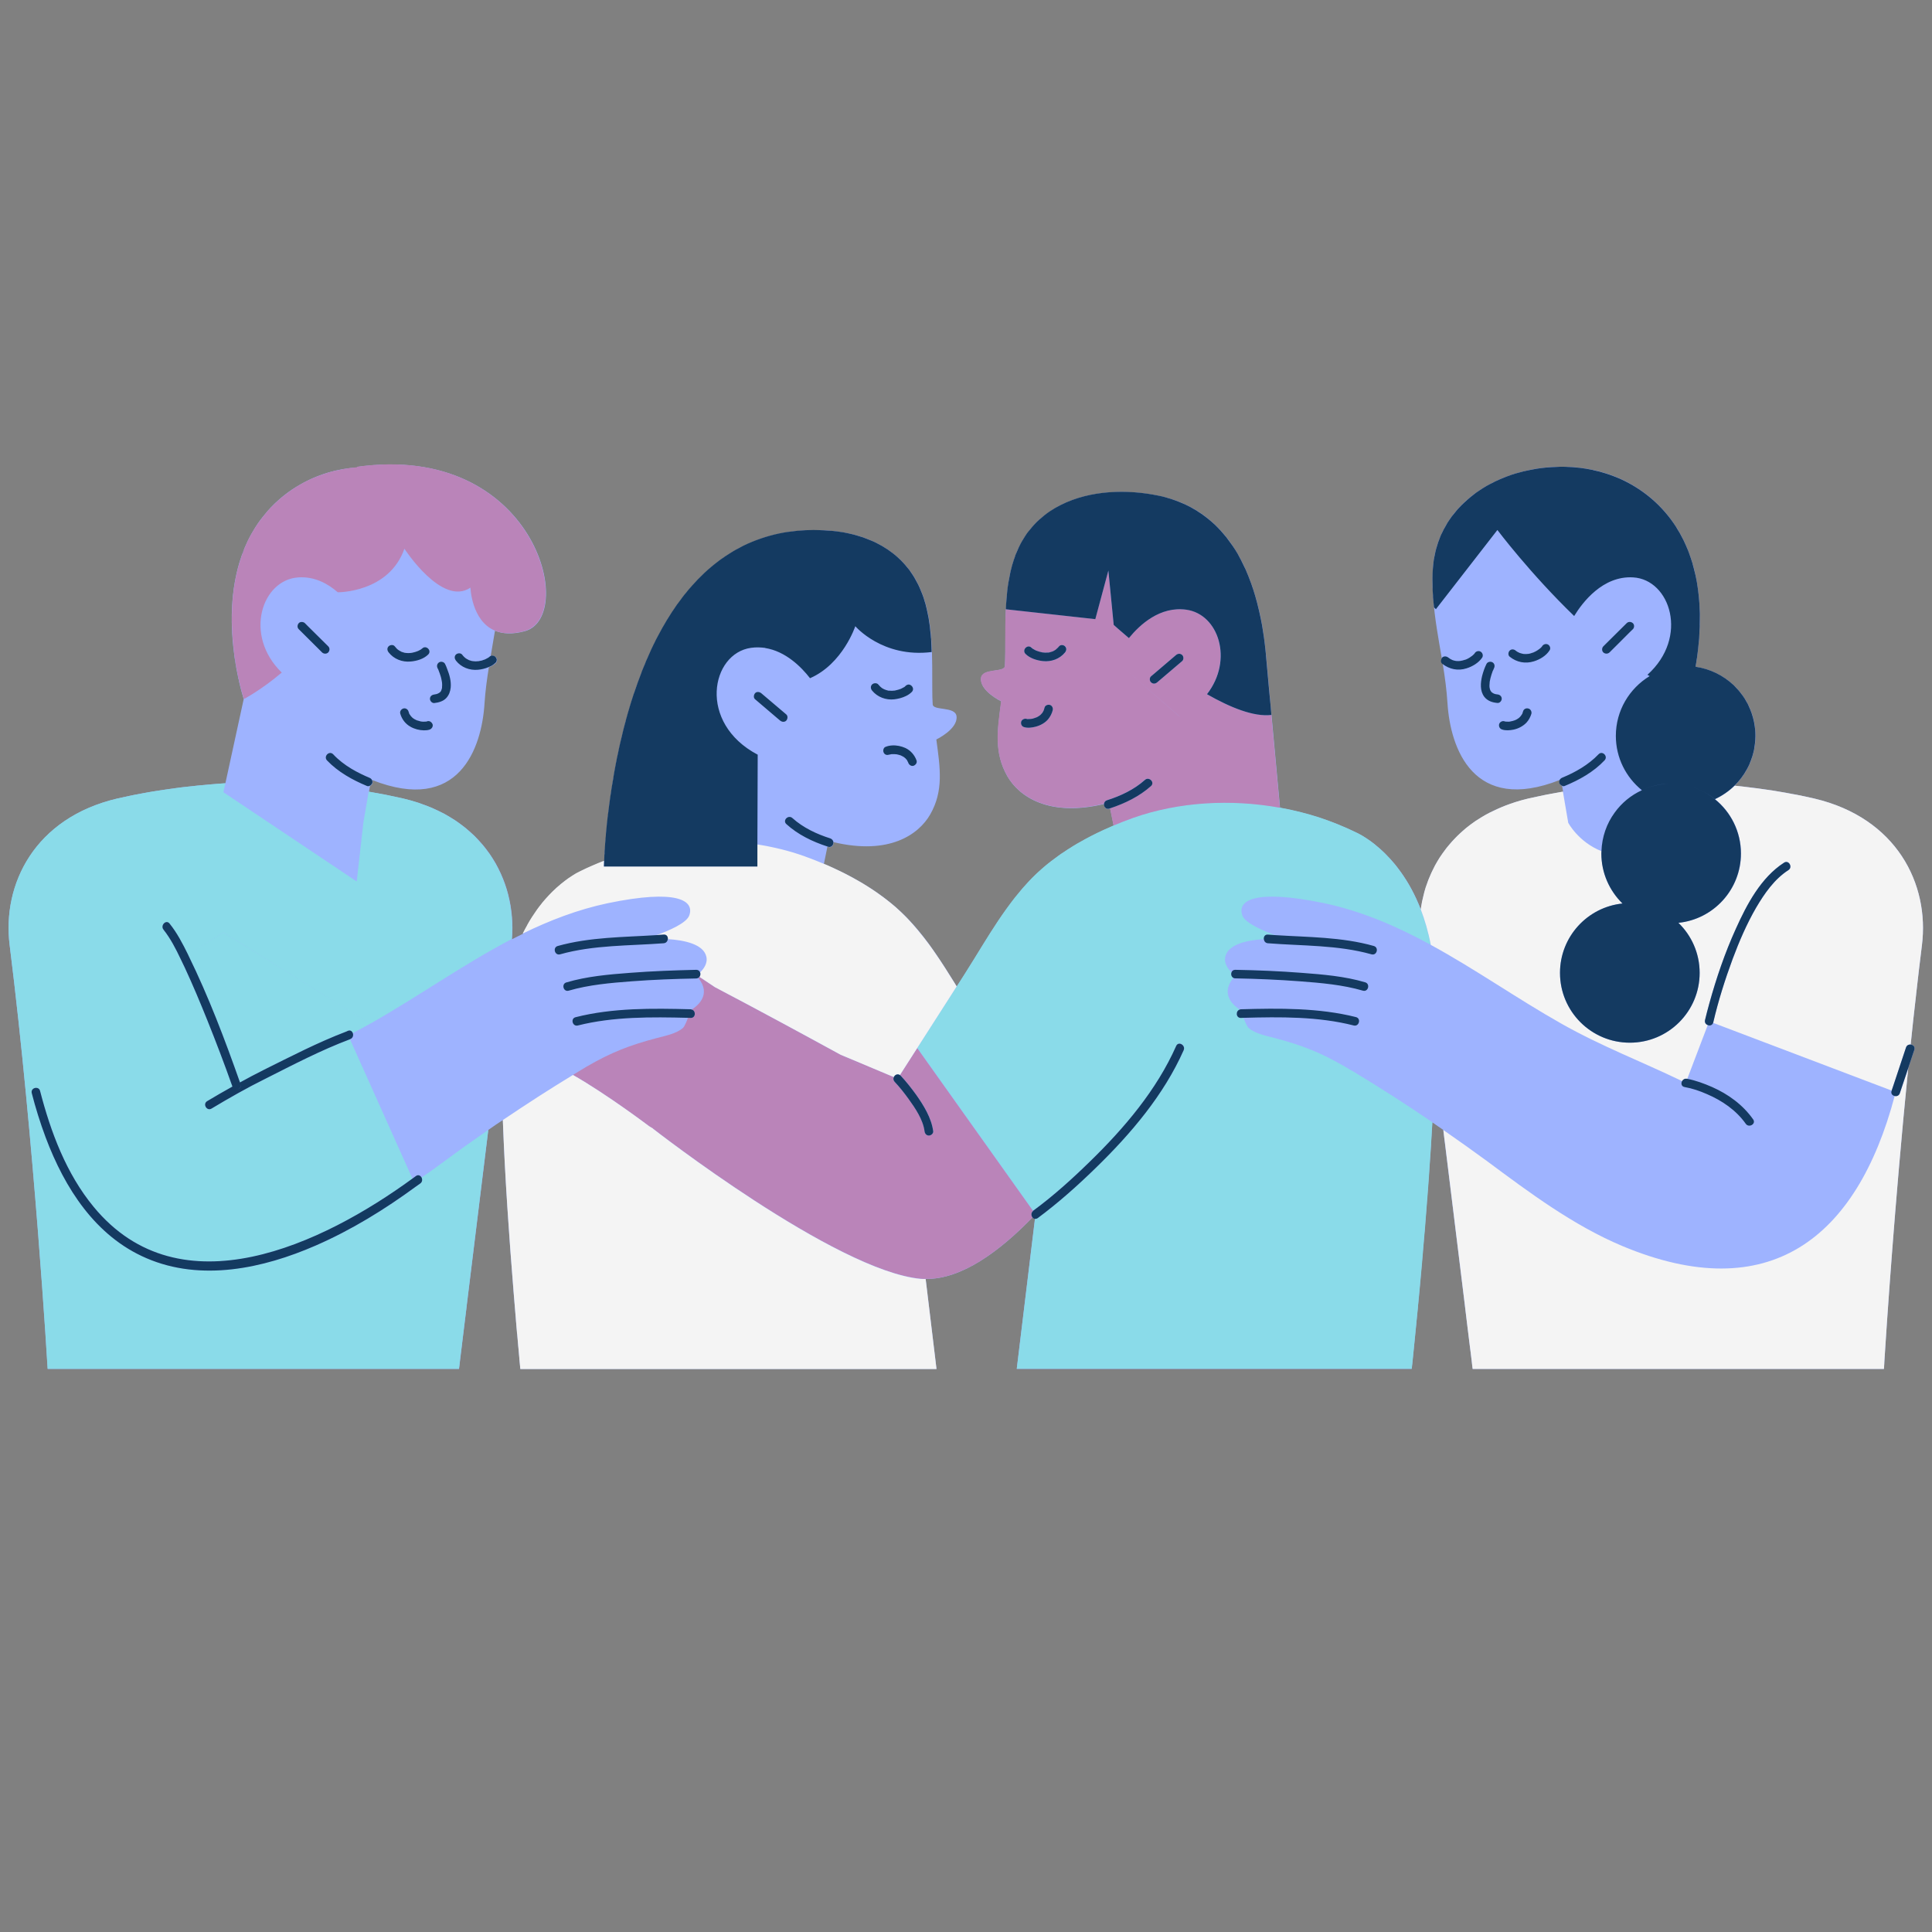 <svg xmlns="http://www.w3.org/2000/svg" xmlns:xlink="http://www.w3.org/1999/xlink" width="100" viewBox="0 0 75 75" height="100" preserveAspectRatio="xMidYMid meet"><rect x="0" y="0" width="75" height="75" fill="#808080" stroke="none"/><defs><clipPath id="247fa15c3a"><path d="M 0 18 L 75 18 L 75 53.145 L 0 53.145 Z M 0 18 " clip-rule="nonzero"></path></clipPath><clipPath id="58ae95b6b6"><path d="M 0 30 L 56 30 L 56 53.145 L 0 53.145 Z M 0 30 " clip-rule="nonzero"></path></clipPath><clipPath id="7f748581c0"><path d="M 19 30 L 75 30 L 75 53.145 L 19 53.145 Z M 19 30 " clip-rule="nonzero"></path></clipPath></defs><g clip-path="url(#247fa15c3a)"><path fill="#9eb3ff" d="M 74.609 36.691 C 74.453 37.961 74.305 39.262 74.172 40.547 C 74.266 40.559 74.352 40.633 74.316 40.75 C 74.289 40.82 74.27 40.887 74.246 40.957 C 74.188 41.125 74.133 41.293 74.078 41.461 C 73.461 47.582 73.133 53.141 73.133 53.141 L 57.168 53.141 C 57.168 53.141 56.656 48.961 56.027 43.863 C 55.887 43.766 55.742 43.668 55.602 43.57 C 55.34 48.164 54.801 53.141 54.801 53.141 L 39.469 53.141 L 40.176 47.312 C 40.137 47.309 40.105 47.289 40.082 47.258 C 38.828 48.555 37.332 49.672 35.934 49.648 L 36.355 53.141 L 20.199 53.141 C 20.004 51.07 19.648 46.977 19.52 43.48 C 19.328 43.605 19.141 43.734 18.957 43.863 C 18.328 48.961 17.82 53.141 17.82 53.141 L 1.852 53.141 C 1.852 53.141 1.332 44.34 0.375 36.691 C 0.078 34.32 1.355 31.754 4.551 31 C 5.754 30.719 7.215 30.508 8.75 30.406 L 9.461 27.137 C 9.461 27.137 8.32 23.703 9.613 21.008 C 9.699 20.828 9.797 20.652 9.906 20.48 C 10.027 20.285 10.16 20.109 10.301 19.945 C 10.324 19.914 10.348 19.883 10.375 19.852 C 10.766 19.406 11.207 19.062 11.656 18.809 C 11.75 18.754 11.84 18.707 11.934 18.66 C 12.191 18.531 12.469 18.426 12.754 18.34 C 13.117 18.234 13.492 18.168 13.887 18.148 L 13.859 18.125 C 20.762 17.152 22.422 23.926 20.383 24.5 C 19.887 24.637 19.504 24.605 19.215 24.484 C 19.16 24.816 19.102 25.145 19.047 25.477 C 19.195 25.391 19.387 25.598 19.246 25.738 C 19.172 25.812 19.074 25.867 18.977 25.906 C 18.902 26.371 18.84 26.836 18.809 27.305 C 18.703 29.043 17.816 31.609 14.449 30.281 C 14.469 30.316 14.473 30.355 14.461 30.402 C 14.449 30.445 14.41 30.488 14.363 30.508 L 14.324 30.738 C 14.801 30.82 15.258 30.906 15.68 31.008 C 18.77 31.734 20.062 34.156 19.875 36.461 C 20.016 36.391 20.16 36.316 20.301 36.25 C 21.211 34.375 22.57 33.809 22.57 33.809 C 22.859 33.668 23.156 33.539 23.461 33.422 C 23.531 31.719 24.285 20.586 31.586 20.582 C 31.953 20.574 32.324 20.598 32.691 20.66 C 32.699 20.66 32.707 20.66 32.719 20.664 L 32.715 20.664 C 33.176 20.742 33.625 20.879 34.039 21.086 C 34.336 21.234 34.613 21.422 34.863 21.648 C 34.945 21.719 35.02 21.797 35.09 21.875 C 35.113 21.895 35.129 21.918 35.148 21.941 C 35.203 22 35.25 22.062 35.297 22.125 C 35.316 22.145 35.332 22.168 35.348 22.188 C 35.406 22.27 35.461 22.352 35.512 22.441 C 35.523 22.457 35.531 22.473 35.539 22.488 C 35.578 22.559 35.617 22.633 35.652 22.707 C 35.668 22.734 35.684 22.766 35.695 22.797 C 35.727 22.863 35.754 22.93 35.781 23 C 35.793 23.023 35.805 23.051 35.812 23.074 C 35.844 23.164 35.875 23.254 35.902 23.348 C 35.914 23.379 35.922 23.414 35.934 23.449 C 35.949 23.512 35.965 23.574 35.98 23.641 C 35.992 23.68 36 23.719 36.008 23.758 C 36.023 23.824 36.035 23.887 36.047 23.953 C 36.059 24.008 36.066 24.062 36.074 24.117 C 36.086 24.188 36.094 24.258 36.105 24.328 C 36.109 24.383 36.117 24.438 36.121 24.488 C 36.125 24.535 36.133 24.578 36.137 24.621 C 36.141 24.68 36.145 24.738 36.148 24.797 C 36.152 24.824 36.152 24.848 36.156 24.875 C 36.199 25.52 36.188 26.172 36.191 26.785 C 36.191 26.977 36.195 27.16 36.207 27.34 C 36.219 27.605 37.09 27.406 37.133 27.809 C 37.188 28.305 36.348 28.707 36.348 28.707 C 36.5 29.828 36.633 30.699 36.113 31.613 C 35.664 32.398 34.516 33.207 32.355 32.691 C 32.367 32.797 32.289 32.922 32.152 32.879 C 32.141 32.875 32.133 32.871 32.121 32.863 L 31.984 33.535 C 32.988 33.957 33.953 34.504 34.77 35.215 C 35.762 36.078 36.461 37.188 37.145 38.301 C 37.25 38.137 37.352 37.977 37.457 37.812 C 37.992 36.977 38.492 36.098 39.074 35.285 L 39.398 34.859 C 39.715 34.457 40.055 34.074 40.449 33.734 C 41.262 33.023 42.23 32.477 43.234 32.055 L 43.098 31.383 C 43.086 31.387 43.078 31.391 43.066 31.395 C 42.93 31.438 42.848 31.316 42.863 31.211 C 40.703 31.727 39.555 30.914 39.105 30.133 C 38.586 29.219 38.719 28.348 38.871 27.227 C 38.871 27.227 38.031 26.824 38.086 26.328 C 38.129 25.926 39 26.121 39.012 25.855 C 39.023 25.68 39.027 25.496 39.027 25.305 C 39.031 24.719 39.023 24.098 39.059 23.484 C 39.062 23.438 39.062 23.395 39.066 23.348 C 39.07 23.297 39.074 23.242 39.078 23.191 C 39.086 23.109 39.094 23.027 39.105 22.945 C 39.109 22.902 39.113 22.855 39.121 22.812 C 39.129 22.75 39.137 22.688 39.148 22.629 C 39.156 22.586 39.16 22.547 39.168 22.504 C 39.18 22.43 39.195 22.352 39.211 22.277 C 39.219 22.246 39.223 22.215 39.23 22.188 C 39.25 22.105 39.273 22.023 39.297 21.941 C 39.305 21.906 39.312 21.875 39.324 21.844 C 39.348 21.77 39.371 21.699 39.395 21.629 C 39.402 21.605 39.41 21.582 39.422 21.559 C 39.453 21.469 39.492 21.383 39.531 21.293 C 39.543 21.27 39.555 21.246 39.566 21.223 C 39.602 21.152 39.637 21.086 39.676 21.016 C 39.688 20.992 39.703 20.973 39.715 20.949 C 39.766 20.863 39.82 20.781 39.879 20.699 C 39.891 20.684 39.902 20.668 39.914 20.656 C 39.965 20.586 40.02 20.52 40.074 20.457 C 40.094 20.434 40.113 20.414 40.133 20.391 C 40.203 20.312 40.273 20.238 40.355 20.168 C 40.484 20.055 40.617 19.953 40.754 19.859 C 40.891 19.766 41.035 19.68 41.184 19.605 C 42.336 19.027 43.758 18.996 44.98 19.246 C 47.094 19.68 48.191 21.289 48.73 23.137 C 48.84 23.508 48.926 23.887 48.996 24.27 C 49.012 24.367 49.027 24.469 49.043 24.566 C 49.086 24.855 49.121 25.145 49.148 25.43 C 49.148 25.43 49.148 25.449 49.152 25.48 C 49.172 25.711 49.262 26.668 49.359 27.758 C 49.492 29.172 49.641 30.801 49.691 31.359 C 50.73 31.547 51.738 31.871 52.652 32.324 C 52.652 32.324 54.266 32.996 55.156 35.305 C 55.422 33.391 56.75 31.609 59.324 31.004 C 59.746 30.906 60.203 30.816 60.68 30.734 L 60.641 30.508 C 60.594 30.484 60.555 30.445 60.539 30.398 C 60.527 30.352 60.535 30.312 60.555 30.277 C 57.188 31.605 56.301 29.039 56.191 27.297 C 56.16 26.789 56.09 26.281 56.008 25.773 C 56.004 25.773 56 25.773 55.996 25.77 C 55.941 25.723 55.941 25.633 55.973 25.57 C 55.84 24.793 55.695 24.012 55.637 23.227 C 55.637 23.211 55.637 23.199 55.633 23.184 C 55.625 23.082 55.621 22.977 55.617 22.875 C 55.617 22.852 55.613 22.824 55.613 22.801 C 55.613 22.703 55.609 22.609 55.613 22.516 C 55.613 22.484 55.613 22.457 55.613 22.43 C 55.613 22.305 55.617 22.184 55.625 22.062 C 55.758 20.215 57.062 18.98 58.672 18.434 C 58.766 18.402 58.863 18.371 58.957 18.348 C 59.539 18.184 60.152 18.105 60.758 18.121 C 60.961 18.125 61.16 18.137 61.359 18.164 C 61.688 18.203 62.016 18.273 62.328 18.371 C 62.578 18.449 62.824 18.547 63.059 18.66 C 63.793 19.027 64.523 19.594 65.082 20.48 C 65.086 20.48 65.086 20.48 65.086 20.48 C 65.168 20.617 65.246 20.754 65.316 20.895 C 65.328 20.918 65.34 20.938 65.352 20.961 C 65.418 21.094 65.477 21.23 65.531 21.371 C 65.543 21.395 65.551 21.422 65.562 21.453 C 65.613 21.59 65.664 21.73 65.703 21.867 C 65.711 21.891 65.715 21.914 65.723 21.938 C 65.762 22.074 65.797 22.211 65.824 22.352 C 65.828 22.363 65.832 22.375 65.832 22.387 C 65.863 22.531 65.887 22.676 65.906 22.82 C 65.91 22.848 65.914 22.875 65.918 22.902 C 65.938 23.043 65.953 23.18 65.961 23.316 C 65.965 23.348 65.969 23.375 65.969 23.406 C 65.977 23.543 65.984 23.68 65.988 23.816 C 65.988 23.836 65.988 23.859 65.988 23.879 C 65.988 24.004 65.988 24.129 65.988 24.254 C 65.984 24.273 65.984 24.293 65.984 24.312 C 65.98 24.441 65.973 24.57 65.965 24.695 C 65.965 24.723 65.961 24.754 65.961 24.781 C 65.949 24.902 65.938 25.02 65.926 25.133 C 65.926 25.16 65.922 25.188 65.918 25.215 C 65.906 25.328 65.891 25.441 65.875 25.551 C 65.875 25.562 65.871 25.574 65.867 25.59 C 65.855 25.691 65.836 25.793 65.82 25.887 C 67.137 26.074 68.148 27.199 68.148 28.566 C 68.148 29.324 67.836 30.008 67.336 30.5 C 68.461 30.613 69.527 30.789 70.434 31 C 73.629 31.754 74.906 34.32 74.609 36.691 Z M 74.609 36.691 " fill-opacity="1" fill-rule="nonzero"></path></g><g clip-path="url(#58ae95b6b6)"><path fill="#8adbe9" d="M 55.605 43.566 C 55.59 43.848 55.574 44.129 55.555 44.414 C 55.555 44.422 55.555 44.434 55.555 44.441 C 55.535 44.727 55.516 45.012 55.496 45.293 C 55.496 45.297 55.496 45.297 55.496 45.297 C 55.488 45.441 55.477 45.582 55.469 45.723 C 55.469 45.723 55.469 45.727 55.469 45.727 C 55.445 46.008 55.426 46.289 55.406 46.566 C 55.406 46.574 55.402 46.586 55.402 46.594 C 55.371 47.004 55.34 47.41 55.309 47.805 C 55.309 47.812 55.305 47.82 55.305 47.828 C 55.281 48.094 55.262 48.352 55.238 48.602 C 55.238 48.609 55.238 48.617 55.238 48.625 C 55.227 48.746 55.219 48.867 55.207 48.984 C 55.207 48.988 55.207 48.992 55.207 48.996 C 55.184 49.246 55.16 49.488 55.141 49.723 C 55.117 49.957 55.098 50.18 55.078 50.395 C 55.078 50.406 55.078 50.414 55.074 50.426 C 55.066 50.52 55.059 50.613 55.047 50.703 C 55.047 50.715 55.047 50.727 55.047 50.738 C 55.027 50.938 55.008 51.129 54.988 51.309 C 54.988 51.316 54.988 51.32 54.988 51.324 C 54.945 51.777 54.906 52.16 54.875 52.457 C 54.875 52.469 54.871 52.484 54.871 52.496 C 54.867 52.539 54.863 52.578 54.859 52.617 C 54.859 52.633 54.855 52.648 54.855 52.664 C 54.848 52.75 54.836 52.824 54.832 52.887 C 54.828 52.902 54.828 52.914 54.828 52.93 C 54.824 52.953 54.82 52.973 54.82 52.992 C 54.82 53 54.816 53.004 54.816 53.008 C 54.816 53.02 54.816 53.027 54.816 53.039 C 54.812 53.059 54.812 53.074 54.809 53.086 C 54.809 53.113 54.805 53.133 54.805 53.133 L 39.473 53.133 L 40.18 47.309 C 40.211 47.312 40.246 47.309 40.285 47.281 C 41.09 46.688 41.84 46.016 42.555 45.316 C 43.906 44 45.18 42.5 45.953 40.766 C 46.039 40.57 45.754 40.398 45.668 40.598 C 44.902 42.312 43.652 43.781 42.32 45.082 C 41.625 45.758 40.895 46.418 40.113 46.992 C 40.109 46.996 40.109 47 40.105 47.004 L 35.609 40.68 C 36.051 39.992 36.492 39.305 36.93 38.617 C 37 38.508 37.07 38.398 37.141 38.289 C 37.246 38.125 37.352 37.961 37.453 37.801 C 37.574 37.609 37.695 37.418 37.812 37.227 C 38.219 36.566 38.621 35.898 39.074 35.273 C 39.176 35.129 39.285 34.984 39.395 34.844 C 39.492 34.723 39.594 34.602 39.695 34.48 C 39.77 34.398 39.844 34.312 39.922 34.23 C 39.965 34.184 40.012 34.137 40.055 34.09 C 40.18 33.965 40.309 33.84 40.445 33.723 C 40.559 33.621 40.68 33.523 40.801 33.43 C 40.844 33.395 40.891 33.363 40.934 33.332 C 41.012 33.273 41.09 33.215 41.172 33.156 C 41.227 33.121 41.281 33.082 41.34 33.047 C 41.406 33 41.48 32.953 41.551 32.91 C 41.613 32.867 41.68 32.828 41.746 32.789 C 41.793 32.758 41.844 32.73 41.895 32.703 C 42.199 32.527 42.512 32.367 42.832 32.219 C 42.844 32.215 42.859 32.207 42.871 32.203 C 42.992 32.148 43.109 32.094 43.23 32.043 C 43.484 31.938 43.738 31.84 43.992 31.746 C 45.762 31.117 47.781 31.004 49.688 31.352 C 50.207 31.445 50.711 31.57 51.207 31.73 C 51.219 31.734 51.23 31.738 51.242 31.742 C 51.449 31.812 51.656 31.887 51.863 31.969 C 51.91 31.988 51.961 32.008 52.012 32.031 C 52.227 32.117 52.441 32.215 52.648 32.316 C 52.648 32.316 52.652 32.32 52.66 32.324 C 52.664 32.324 52.664 32.324 52.668 32.324 C 52.691 32.336 52.734 32.355 52.793 32.391 C 52.797 32.391 52.801 32.395 52.809 32.398 C 52.867 32.43 52.949 32.477 53.039 32.539 C 53.043 32.543 53.047 32.543 53.051 32.547 C 53.148 32.609 53.254 32.688 53.371 32.777 C 53.371 32.781 53.379 32.785 53.379 32.789 C 53.496 32.883 53.625 32.992 53.754 33.121 C 53.758 33.125 53.762 33.129 53.766 33.133 C 53.895 33.262 54.031 33.41 54.168 33.574 C 54.172 33.578 54.176 33.586 54.18 33.59 C 54.312 33.758 54.449 33.945 54.578 34.152 C 54.582 34.16 54.586 34.168 54.594 34.176 C 54.723 34.383 54.848 34.613 54.965 34.863 C 54.969 34.875 54.973 34.887 54.98 34.898 C 55.039 35.023 55.094 35.156 55.148 35.297 C 55.305 35.703 55.438 36.164 55.539 36.676 C 54.234 35.965 52.875 35.371 51.391 35.059 C 48.703 34.504 48.02 34.957 48.227 35.535 C 48.328 35.828 49.012 36.125 49.496 36.297 C 49.402 36.293 49.312 36.289 49.219 36.281 C 49.102 36.273 49.051 36.367 49.062 36.457 C 48.43 36.496 47.688 36.648 47.57 37.125 C 47.5 37.391 47.672 37.613 47.805 37.742 C 47.777 37.82 47.801 37.918 47.879 37.961 C 47.34 38.621 47.934 39.07 48.129 39.191 C 47.961 39.238 47.973 39.52 48.172 39.516 C 48.207 39.516 48.242 39.516 48.273 39.512 C 48.336 39.672 48.41 39.848 48.465 39.898 C 48.719 40.129 49.148 40.207 49.473 40.293 C 50.539 40.574 51.246 40.848 52.215 41.41 C 52.324 41.473 52.43 41.539 52.539 41.598 C 53.551 42.207 54.594 42.875 55.605 43.566 Z M 19.863 35.578 C 19.852 35.445 19.836 35.309 19.812 35.172 C 19.812 35.16 19.809 35.152 19.809 35.141 C 19.785 35.012 19.758 34.883 19.727 34.754 C 19.723 34.738 19.719 34.719 19.715 34.703 C 19.684 34.582 19.645 34.461 19.605 34.344 C 19.598 34.32 19.586 34.297 19.578 34.27 C 19.539 34.16 19.492 34.047 19.445 33.941 C 19.434 33.91 19.418 33.879 19.402 33.848 C 19.355 33.746 19.305 33.648 19.25 33.547 C 19.23 33.512 19.207 33.477 19.188 33.441 C 19.133 33.352 19.078 33.258 19.016 33.168 C 18.988 33.129 18.957 33.09 18.926 33.047 C 18.867 32.969 18.809 32.887 18.742 32.809 C 18.703 32.766 18.664 32.723 18.621 32.676 C 18.559 32.605 18.496 32.535 18.43 32.465 C 18.379 32.418 18.328 32.375 18.277 32.328 C 18.211 32.27 18.145 32.207 18.074 32.148 C 18.016 32.098 17.953 32.055 17.891 32.008 C 17.82 31.957 17.754 31.902 17.68 31.855 C 17.605 31.805 17.527 31.762 17.453 31.715 C 17.383 31.676 17.316 31.629 17.242 31.59 C 17.152 31.543 17.059 31.5 16.969 31.457 C 16.898 31.426 16.832 31.391 16.758 31.359 C 16.648 31.309 16.531 31.27 16.418 31.23 C 16.355 31.207 16.297 31.18 16.234 31.16 C 16.055 31.102 15.863 31.047 15.668 31 C 15.457 30.953 15.238 30.906 15.012 30.859 C 15.008 30.859 15 30.859 14.996 30.855 C 14.773 30.812 14.547 30.77 14.312 30.73 L 14.105 31.941 L 13.848 34.219 L 8.672 30.754 L 8.75 30.406 C 8.594 30.414 8.441 30.426 8.285 30.441 C 8.227 30.445 8.164 30.453 8.105 30.457 C 7.961 30.469 7.82 30.48 7.676 30.496 C 7.609 30.504 7.539 30.512 7.469 30.52 C 7.332 30.531 7.199 30.547 7.066 30.562 C 6.883 30.586 6.699 30.609 6.523 30.637 C 6.43 30.648 6.344 30.664 6.25 30.676 C 6.133 30.695 6.016 30.711 5.902 30.73 C 5.82 30.746 5.738 30.762 5.66 30.773 C 5.531 30.797 5.406 30.82 5.281 30.844 C 5.219 30.855 5.152 30.867 5.09 30.883 C 4.906 30.922 4.723 30.961 4.547 31 C 1.352 31.75 0.074 34.316 0.375 36.691 C 1.332 44.34 1.848 53.137 1.848 53.137 L 17.816 53.137 C 17.816 53.137 17.824 53.086 17.836 52.988 C 17.84 52.957 17.844 52.918 17.848 52.875 C 17.852 52.855 17.855 52.832 17.855 52.809 C 17.867 52.723 17.879 52.629 17.891 52.516 C 17.902 52.445 17.91 52.363 17.922 52.277 C 17.938 52.148 17.957 52.004 17.973 51.848 C 17.98 51.801 17.984 51.75 17.992 51.703 C 18 51.621 18.012 51.535 18.023 51.445 C 18.043 51.285 18.062 51.117 18.086 50.938 C 18.09 50.895 18.094 50.855 18.102 50.812 C 18.105 50.766 18.113 50.719 18.117 50.668 C 18.312 49.078 18.586 46.852 18.891 44.371 C 18.898 44.324 18.902 44.273 18.91 44.223 C 18.922 44.105 18.938 43.984 18.953 43.863 C 18.375 44.262 17.812 44.664 17.27 45.066 C 16.973 45.285 16.672 45.504 16.363 45.711 C 16.402 45.781 16.398 45.883 16.316 45.945 C 16.258 45.984 16.203 46.027 16.148 46.066 L 16.629 47.141 L 16.148 46.066 C 14.93 46.953 13.637 47.754 12.254 48.355 C 10.215 49.242 7.816 49.758 5.691 48.844 C 3.703 47.992 2.516 46.129 1.773 44.152 L 1.773 44.148 C 1.559 43.582 1.383 43.004 1.234 42.438 C 1.203 42.312 1.305 42.23 1.402 42.23 L 1.137 40.863 L 1.402 42.23 C 1.469 42.23 1.535 42.262 1.555 42.348 C 1.973 43.945 2.574 45.566 3.637 46.852 C 7.012 50.941 12.539 48.285 16.012 45.758 L 13.586 40.344 C 12.457 40.773 11.383 41.336 10.305 41.875 C 9.59 42.234 8.895 42.625 8.211 43.035 C 8.027 43.148 7.859 42.859 8.043 42.746 C 8.367 42.555 8.695 42.363 9.023 42.184 C 9.02 42.18 9.02 42.176 9.02 42.176 C 8.715 41.312 8.387 40.453 8.047 39.602 C 7.77 38.914 7.484 38.23 7.168 37.559 C 7.117 37.449 7.066 37.336 7.012 37.227 C 6.824 36.828 6.617 36.43 6.344 36.09 C 6.211 35.922 6.449 35.684 6.582 35.852 C 6.871 36.215 7.09 36.633 7.293 37.051 L 8.672 36.195 L 14.375 39.738 C 16.223 38.695 17.98 37.438 19.867 36.453 C 19.879 36.312 19.883 36.168 19.883 36.023 C 19.883 36.023 19.883 36.02 19.883 36.02 C 19.883 35.879 19.879 35.738 19.867 35.598 C 19.867 35.59 19.863 35.586 19.863 35.578 Z M 13.508 40.016 C 13.602 39.98 13.668 40.031 13.695 40.105 C 13.922 39.988 14.145 39.867 14.371 39.738 L 14.375 39.742 L 14.371 39.738 C 14.371 39.738 14.375 39.738 14.375 39.738 L 14.367 39.734 L 8.672 36.199 L 7.293 37.051 C 7.305 37.07 7.312 37.086 7.32 37.102 C 8.098 38.688 8.727 40.355 9.316 42.02 C 9.617 41.859 9.918 41.695 10.227 41.543 C 11.285 41.012 12.34 40.465 13.449 40.043 L 13.188 39.461 L 13.449 40.043 C 13.469 40.035 13.488 40.023 13.508 40.016 Z M 13.508 40.016 " fill-opacity="1" fill-rule="nonzero"></path></g><path fill="#ba84b9" d="M 36.926 38.625 L 35.605 40.688 C 36.043 40 36.484 39.312 36.926 38.625 Z M 35.605 40.688 L 34.934 41.734 C 34.945 41.742 34.953 41.746 34.965 41.754 C 35.18 41.988 35.379 42.242 35.566 42.5 C 35.867 42.922 36.16 43.395 36.227 43.914 C 36.238 44.004 36.141 44.082 36.059 44.082 C 35.961 44.082 35.902 44.004 35.895 43.914 C 35.836 43.461 35.527 43.016 35.266 42.648 C 35.098 42.422 34.922 42.199 34.73 41.992 C 34.676 41.934 34.676 41.867 34.699 41.812 L 32.637 40.945 C 33.277 41.297 33.691 41.523 33.691 41.523 L 33.688 41.527 C 33.676 41.52 33.266 41.293 32.633 40.945 C 31.438 40.293 29.434 39.203 27.762 38.324 C 27.762 38.324 27.758 38.324 27.754 38.324 C 27.551 38.188 27.348 38.055 27.152 37.922 C 27.141 37.938 27.125 37.953 27.105 37.961 C 27.645 38.621 27.051 39.066 26.852 39.191 C 27.023 39.238 27.008 39.52 26.812 39.516 C 26.777 39.516 26.742 39.516 26.707 39.512 C 26.648 39.672 26.57 39.848 26.52 39.898 C 26.262 40.129 25.832 40.207 25.512 40.293 C 24.445 40.574 23.734 40.848 22.766 41.41 C 22.66 41.473 22.555 41.535 22.449 41.602 C 22.379 41.645 22.309 41.688 22.242 41.727 C 23.586 42.496 25.199 43.719 25.199 43.719 L 30.426 40.016 C 30.426 40.016 29.238 39.293 28.016 38.496 C 29.238 39.289 30.426 40.016 30.426 40.016 L 25.199 43.719 L 25.352 43.812 L 25.348 43.812 C 25.348 43.812 32.434 49.34 35.754 49.641 C 35.812 49.648 35.875 49.645 35.938 49.645 C 36.461 49.656 36.996 49.504 37.527 49.242 C 37.531 49.242 37.531 49.242 37.535 49.242 C 37.617 49.199 37.703 49.156 37.789 49.109 C 37.797 49.105 37.805 49.098 37.812 49.094 C 37.898 49.047 37.98 49 38.059 48.949 C 38.066 48.945 38.066 48.941 38.07 48.941 C 38.316 48.789 38.555 48.617 38.793 48.43 C 38.816 48.414 38.836 48.395 38.859 48.379 C 38.918 48.332 38.973 48.285 39.031 48.238 C 39.07 48.207 39.109 48.176 39.145 48.141 C 39.195 48.098 39.246 48.055 39.297 48.012 C 39.34 47.973 39.387 47.93 39.43 47.891 C 39.477 47.848 39.52 47.809 39.562 47.766 C 39.617 47.719 39.668 47.668 39.723 47.617 C 39.758 47.582 39.793 47.547 39.828 47.512 C 39.914 47.43 40 47.344 40.086 47.258 C 40.027 47.191 40.02 47.082 40.102 47.008 Z M 49.684 31.355 C 47.777 31.012 45.762 31.125 43.988 31.75 C 43.734 31.84 43.48 31.941 43.227 32.047 L 43.203 31.934 L 43.09 31.375 C 43.668 31.188 44.227 30.918 44.68 30.512 C 44.84 30.367 44.602 30.129 44.441 30.273 C 44.027 30.652 43.5 30.895 42.969 31.066 C 42.898 31.09 42.863 31.145 42.855 31.203 C 41.371 31.559 40.367 31.285 39.734 30.824 C 39.68 30.785 39.625 30.742 39.574 30.699 C 39.57 30.695 39.566 30.688 39.559 30.684 C 39.516 30.645 39.473 30.605 39.43 30.562 C 39.422 30.551 39.41 30.539 39.402 30.531 C 39.367 30.496 39.336 30.457 39.305 30.422 C 39.285 30.398 39.273 30.379 39.254 30.355 C 39.234 30.328 39.215 30.301 39.195 30.273 C 39.16 30.227 39.129 30.176 39.102 30.125 C 38.578 29.211 38.711 28.34 38.863 27.219 C 38.863 27.219 38.023 26.816 38.078 26.32 C 38.121 25.918 38.992 26.117 39.008 25.852 C 39.016 25.672 39.02 25.488 39.023 25.297 C 39.023 25.176 39.023 25.055 39.023 24.934 C 39.023 24.512 39.023 24.082 39.043 23.648 L 42.516 24.031 L 43.027 22.145 L 43.234 24.258 C 43.234 24.258 43.457 24.461 43.82 24.766 C 44.25 24.246 45.035 23.527 46.047 23.664 C 47.301 23.836 47.887 25.613 46.855 26.945 C 46.855 26.945 46.852 26.949 46.852 26.949 C 47.762 27.469 48.672 27.832 49.355 27.754 C 49.355 27.773 49.355 27.789 49.359 27.809 C 49.375 28 49.395 28.195 49.41 28.391 C 49.43 28.598 49.449 28.809 49.469 29.02 C 49.473 29.07 49.48 29.121 49.484 29.172 C 49.496 29.289 49.504 29.406 49.516 29.523 C 49.523 29.582 49.527 29.637 49.531 29.695 C 49.551 29.887 49.566 30.074 49.582 30.25 C 49.586 30.293 49.59 30.336 49.594 30.375 C 49.633 30.805 49.664 31.152 49.684 31.355 Z M 40.75 27.363 C 40.664 27.34 40.566 27.387 40.547 27.477 C 40.539 27.508 40.531 27.539 40.52 27.566 C 40.52 27.57 40.516 27.574 40.516 27.578 C 40.512 27.59 40.504 27.605 40.496 27.617 C 40.484 27.641 40.469 27.664 40.453 27.688 C 40.449 27.688 40.449 27.688 40.445 27.691 C 40.438 27.703 40.43 27.715 40.418 27.723 C 40.402 27.742 40.379 27.758 40.359 27.777 C 40.359 27.777 40.359 27.777 40.355 27.777 C 40.348 27.785 40.336 27.793 40.324 27.801 C 40.305 27.812 40.281 27.824 40.262 27.836 C 40.25 27.844 40.238 27.848 40.227 27.852 C 40.223 27.852 40.223 27.852 40.223 27.852 C 40.18 27.867 40.141 27.883 40.094 27.895 C 40.074 27.898 40.051 27.902 40.031 27.906 C 40.031 27.906 40.031 27.906 40.035 27.906 C 40.023 27.906 40.012 27.91 40.004 27.91 C 39.965 27.914 39.93 27.914 39.891 27.914 C 39.887 27.914 39.883 27.914 39.875 27.914 C 39.867 27.91 39.855 27.91 39.848 27.906 C 39.766 27.883 39.66 27.934 39.641 28.023 C 39.621 28.113 39.668 28.203 39.758 28.227 C 39.898 28.27 40.062 28.246 40.199 28.211 C 40.383 28.164 40.566 28.066 40.688 27.922 C 40.773 27.816 40.836 27.699 40.867 27.566 C 40.887 27.484 40.84 27.383 40.75 27.363 Z M 40.027 27.906 C 39.988 27.906 40.012 27.91 40.027 27.906 Z M 41.355 25.09 C 41.293 25.031 41.176 25.02 41.117 25.09 C 41.094 25.117 41.07 25.145 41.039 25.172 C 41.016 25.199 40.992 25.215 40.977 25.227 C 40.953 25.242 40.922 25.262 40.891 25.277 C 40.891 25.277 40.867 25.289 40.863 25.289 C 40.852 25.293 40.84 25.297 40.828 25.301 C 40.797 25.312 40.766 25.32 40.734 25.328 C 40.73 25.328 40.711 25.328 40.707 25.332 C 40.695 25.332 40.684 25.332 40.672 25.332 C 40.609 25.34 40.551 25.336 40.492 25.328 C 40.484 25.328 40.48 25.328 40.473 25.328 C 40.461 25.324 40.445 25.32 40.43 25.316 C 40.402 25.312 40.375 25.305 40.348 25.297 C 40.32 25.289 40.293 25.281 40.27 25.27 C 40.258 25.27 40.246 25.266 40.238 25.258 C 40.23 25.258 40.23 25.258 40.223 25.254 C 40.184 25.238 40.145 25.215 40.109 25.191 C 40.102 25.188 40.094 25.184 40.082 25.176 C 40.074 25.164 40.059 25.156 40.051 25.145 C 39.898 24.992 39.664 25.227 39.812 25.383 C 39.984 25.555 40.25 25.637 40.488 25.664 C 40.812 25.699 41.141 25.582 41.352 25.328 C 41.406 25.258 41.418 25.16 41.355 25.09 Z M 44.684 26.488 C 44.754 26.555 44.848 26.551 44.922 26.488 C 45.203 26.25 45.484 26.008 45.77 25.766 C 45.812 25.73 45.852 25.699 45.891 25.664 C 45.957 25.605 45.953 25.484 45.891 25.426 C 45.82 25.363 45.727 25.367 45.656 25.426 C 45.371 25.668 45.09 25.91 44.805 26.152 C 44.766 26.184 44.723 26.219 44.684 26.254 C 44.617 26.309 44.621 26.434 44.684 26.488 Z M 45.789 27.816 C 45.859 27.781 45.93 27.742 45.992 27.703 C 45.93 27.742 45.859 27.781 45.793 27.816 L 43.422 25.75 Z M 13.848 18.121 L 13.871 18.137 C 13.68 18.152 13.492 18.18 13.309 18.211 C 13.305 18.211 13.305 18.211 13.305 18.215 C 13.117 18.25 12.934 18.289 12.75 18.344 C 12.629 18.379 12.504 18.422 12.383 18.469 C 12.352 18.48 12.32 18.492 12.289 18.504 C 12.168 18.551 12.047 18.602 11.934 18.66 C 11.934 18.66 11.934 18.66 11.93 18.66 C 11.84 18.707 11.75 18.754 11.656 18.809 C 11.551 18.867 11.449 18.934 11.348 19 C 11.32 19.02 11.289 19.039 11.262 19.059 C 11.188 19.113 11.113 19.168 11.039 19.227 C 11.008 19.25 10.98 19.273 10.949 19.297 C 10.875 19.359 10.801 19.426 10.727 19.496 C 10.703 19.516 10.68 19.539 10.656 19.562 C 10.559 19.652 10.465 19.75 10.375 19.855 C 10.352 19.883 10.324 19.914 10.301 19.945 C 10.234 20.027 10.168 20.109 10.102 20.199 C 10.035 20.289 9.969 20.383 9.906 20.48 C 9.797 20.652 9.699 20.828 9.613 21.008 C 9.574 21.098 9.531 21.184 9.496 21.273 C 9.484 21.301 9.473 21.332 9.461 21.359 C 9.438 21.422 9.414 21.48 9.395 21.539 C 9.379 21.574 9.371 21.613 9.359 21.648 C 9.34 21.703 9.32 21.758 9.305 21.812 C 9.293 21.852 9.281 21.891 9.273 21.93 C 9.258 21.98 9.242 22.031 9.23 22.086 C 9.219 22.125 9.211 22.168 9.199 22.203 C 9.188 22.258 9.176 22.309 9.164 22.359 C 9.156 22.398 9.148 22.441 9.141 22.48 C 9.133 22.531 9.121 22.582 9.113 22.633 C 9.105 22.672 9.102 22.715 9.094 22.754 C 9.086 22.805 9.078 22.855 9.07 22.906 C 9.066 22.949 9.062 22.988 9.059 23.027 C 9.051 23.078 9.043 23.129 9.039 23.18 C 9.035 23.223 9.031 23.262 9.031 23.301 C 9.027 23.352 9.023 23.402 9.02 23.453 C 9.016 23.492 9.016 23.531 9.012 23.57 C 9.008 23.621 9.008 23.672 9.008 23.723 C 9.004 23.762 9.004 23.797 9.004 23.836 C 9 23.891 9 23.938 9 23.988 C 9 24.027 9 24.062 9 24.098 C 9 24.152 9.004 24.203 9.004 24.254 C 9.008 24.289 9.008 24.32 9.008 24.355 C 9.008 24.41 9.012 24.461 9.016 24.516 C 9.016 24.547 9.02 24.574 9.02 24.605 C 9.023 24.668 9.027 24.727 9.031 24.785 C 9.035 24.805 9.035 24.828 9.039 24.848 C 9.051 25.008 9.066 25.164 9.086 25.312 C 9.086 25.332 9.09 25.348 9.09 25.363 C 9.098 25.418 9.105 25.477 9.113 25.531 C 9.117 25.555 9.121 25.578 9.125 25.602 C 9.133 25.648 9.137 25.695 9.145 25.742 C 9.148 25.766 9.152 25.789 9.156 25.812 C 9.164 25.855 9.172 25.898 9.18 25.941 C 9.184 25.965 9.188 25.984 9.195 26.012 C 9.199 26.051 9.207 26.09 9.215 26.125 C 9.219 26.148 9.227 26.172 9.23 26.191 C 9.238 26.227 9.242 26.266 9.25 26.301 C 9.258 26.32 9.262 26.34 9.266 26.359 C 9.273 26.395 9.281 26.426 9.289 26.457 C 9.293 26.477 9.297 26.496 9.301 26.516 C 9.309 26.547 9.316 26.578 9.32 26.605 C 9.324 26.621 9.328 26.637 9.332 26.652 C 9.34 26.684 9.348 26.707 9.355 26.734 C 9.355 26.75 9.363 26.762 9.363 26.773 C 9.371 26.801 9.379 26.828 9.387 26.852 C 9.387 26.859 9.391 26.871 9.395 26.879 C 9.398 26.906 9.406 26.93 9.414 26.953 C 9.414 26.957 9.418 26.961 9.418 26.969 C 9.426 26.992 9.43 27.02 9.438 27.035 L 9.438 27.039 C 9.457 27.102 9.469 27.137 9.469 27.137 C 9.469 27.137 10.148 26.781 10.938 26.109 C 9.441 24.652 10.172 22.496 11.59 22.414 C 12.211 22.375 12.723 22.652 13.117 22.996 C 13.117 22.996 13.117 22.996 13.117 22.992 C 13.117 22.992 15.098 23.012 15.699 21.301 C 15.699 21.301 17.16 23.562 18.262 22.812 L 19.363 22.062 L 18.262 22.812 C 18.262 22.812 18.305 24.094 19.203 24.477 C 19.238 24.492 19.277 24.504 19.316 24.52 C 19.355 24.531 19.395 24.543 19.438 24.551 C 19.441 24.551 19.445 24.551 19.445 24.551 C 19.484 24.562 19.527 24.566 19.57 24.574 C 19.574 24.574 19.582 24.574 19.586 24.574 C 19.629 24.578 19.668 24.582 19.711 24.582 C 19.719 24.582 19.73 24.582 19.742 24.582 C 19.781 24.582 19.82 24.582 19.859 24.582 C 19.879 24.578 19.898 24.578 19.918 24.578 C 19.949 24.574 19.984 24.57 20.02 24.566 C 20.051 24.562 20.082 24.555 20.109 24.551 C 20.137 24.547 20.164 24.543 20.191 24.539 C 20.25 24.527 20.312 24.512 20.375 24.492 C 22.41 23.922 20.75 17.148 13.848 18.121 Z M 13.848 18.121 " fill-opacity="1" fill-rule="nonzero"></path><g clip-path="url(#7f748581c0)"><path fill="#f4f4f4" d="M 74.609 36.695 C 74.531 37.316 74.457 37.941 74.387 38.574 C 74.383 38.598 74.379 38.629 74.379 38.656 C 74.305 39.285 74.234 39.918 74.172 40.551 C 74.098 40.543 74.023 40.574 73.992 40.664 C 73.828 41.156 73.664 41.648 73.5 42.141 C 73.477 42.207 73.457 42.27 73.434 42.336 L 66.504 39.707 C 66.504 39.703 66.508 39.699 66.508 39.695 C 66.699 38.855 66.965 38.027 67.262 37.227 C 67.516 36.543 67.805 35.875 68.168 35.246 C 68.492 34.691 68.879 34.129 69.426 33.777 C 69.605 33.66 69.438 33.371 69.258 33.488 C 68.359 34.07 67.812 35.109 67.387 36.055 C 66.961 36.988 66.629 37.969 66.355 38.957 C 66.297 39.172 66.238 39.387 66.188 39.605 C 66.168 39.699 66.223 39.77 66.293 39.797 L 65.5 41.879 C 65.496 41.879 65.488 41.879 65.484 41.879 C 65.398 41.859 65.332 41.91 65.301 41.969 C 63.711 41.203 62.152 40.609 60.613 39.738 C 58.902 38.773 57.27 37.621 55.543 36.68 C 55.445 36.164 55.309 35.707 55.152 35.297 C 55.18 35.102 55.219 34.91 55.27 34.719 C 55.281 34.664 55.297 34.609 55.312 34.555 C 55.332 34.48 55.355 34.41 55.383 34.34 C 55.402 34.281 55.426 34.223 55.445 34.164 C 55.473 34.098 55.5 34.027 55.531 33.961 C 55.555 33.898 55.586 33.84 55.617 33.777 C 55.645 33.715 55.676 33.652 55.707 33.594 C 55.766 33.488 55.824 33.391 55.887 33.289 C 55.922 33.234 55.961 33.184 56 33.125 C 56.051 33.055 56.102 32.984 56.156 32.914 C 56.195 32.863 56.234 32.82 56.277 32.77 C 56.328 32.707 56.387 32.645 56.445 32.582 C 56.488 32.535 56.531 32.492 56.574 32.449 C 56.641 32.383 56.711 32.32 56.781 32.258 C 56.824 32.223 56.863 32.184 56.906 32.148 C 57.02 32.055 57.141 31.965 57.266 31.879 C 57.285 31.863 57.309 31.852 57.328 31.84 C 57.441 31.766 57.555 31.695 57.672 31.629 C 57.719 31.602 57.77 31.578 57.82 31.551 C 57.918 31.504 58.02 31.453 58.125 31.406 C 58.18 31.379 58.234 31.355 58.293 31.332 C 58.398 31.285 58.512 31.246 58.629 31.203 C 58.684 31.188 58.734 31.168 58.789 31.148 C 58.957 31.094 59.133 31.043 59.316 31 C 59.527 30.953 59.746 30.906 59.973 30.859 C 59.977 30.859 59.98 30.859 59.988 30.855 C 60.211 30.812 60.438 30.77 60.672 30.73 L 60.879 31.941 C 60.879 31.941 61.273 32.688 62.172 33.043 C 62.168 33.07 62.168 33.102 62.168 33.133 C 62.168 33.895 62.48 34.582 62.988 35.074 C 61.625 35.215 60.559 36.367 60.559 37.77 C 60.559 39.266 61.773 40.477 63.27 40.477 C 64.766 40.477 65.98 39.266 65.98 37.77 C 65.98 37.008 65.664 36.316 65.156 35.824 C 66.52 35.688 67.586 34.531 67.586 33.133 C 67.586 32.277 67.191 31.52 66.578 31.023 C 66.859 30.891 67.117 30.715 67.336 30.5 C 67.605 30.527 67.871 30.559 68.133 30.594 C 68.156 30.594 68.184 30.602 68.211 30.602 C 68.438 30.633 68.66 30.668 68.883 30.699 C 68.93 30.707 68.973 30.715 69.02 30.723 C 69.223 30.758 69.414 30.789 69.605 30.828 C 69.656 30.836 69.711 30.848 69.762 30.855 C 69.992 30.902 70.219 30.949 70.434 31 C 73.629 31.754 74.906 34.32 74.609 36.695 Z M 73.551 42.547 C 72.082 48.078 68.676 50.754 62.98 48.371 C 61.066 47.566 59.367 46.293 57.715 45.066 C 57.172 44.668 56.605 44.266 56.031 43.867 C 56.047 43.988 56.059 44.105 56.074 44.227 C 56.082 44.277 56.086 44.328 56.094 44.375 C 56.398 46.855 56.672 49.082 56.867 50.672 C 56.871 50.723 56.879 50.766 56.883 50.816 C 56.887 50.855 56.895 50.898 56.898 50.938 C 56.914 51.078 56.93 51.207 56.945 51.332 C 56.992 51.699 57.031 52.02 57.062 52.281 C 57.074 52.367 57.082 52.449 57.094 52.52 C 57.105 52.633 57.117 52.73 57.129 52.812 C 57.129 52.836 57.133 52.859 57.137 52.879 C 57.141 52.922 57.145 52.961 57.148 52.992 C 57.16 53.09 57.168 53.141 57.168 53.141 L 73.133 53.141 C 73.133 53.141 73.137 53.125 73.137 53.098 C 73.137 53.086 73.141 53.074 73.141 53.055 C 73.141 53.047 73.141 53.039 73.141 53.031 C 73.145 53.004 73.145 52.973 73.148 52.938 C 73.148 52.93 73.148 52.922 73.148 52.91 C 73.152 52.891 73.152 52.863 73.152 52.836 C 73.23 51.605 73.547 46.746 74.078 41.465 C 73.969 41.789 73.859 42.113 73.754 42.441 C 73.719 42.535 73.629 42.562 73.551 42.547 Z M 36.812 37.773 C 36.777 37.719 36.742 37.66 36.707 37.605 C 36.629 37.484 36.551 37.367 36.473 37.246 C 36.441 37.199 36.41 37.156 36.379 37.109 C 36.273 36.949 36.164 36.793 36.051 36.641 C 36.027 36.609 36.008 36.586 35.988 36.559 C 35.895 36.434 35.797 36.309 35.695 36.188 C 35.66 36.141 35.617 36.094 35.578 36.047 C 35.492 35.941 35.398 35.84 35.305 35.738 C 35.266 35.695 35.223 35.652 35.184 35.609 C 35.051 35.473 34.91 35.34 34.766 35.211 C 34.648 35.109 34.527 35.012 34.406 34.918 C 34.363 34.887 34.32 34.852 34.277 34.82 C 34.199 34.762 34.117 34.703 34.035 34.645 C 33.98 34.605 33.926 34.57 33.867 34.531 C 33.801 34.488 33.727 34.441 33.656 34.395 C 33.594 34.355 33.527 34.312 33.465 34.277 C 33.414 34.246 33.359 34.215 33.309 34.188 C 33.004 34.012 32.695 33.852 32.375 33.707 C 32.363 33.699 32.352 33.695 32.336 33.688 C 32.219 33.633 32.098 33.578 31.977 33.531 C 31.723 33.426 31.469 33.324 31.215 33.234 C 30.633 33.027 30.023 32.879 29.402 32.781 L 29.398 33.633 L 23.441 33.633 C 23.441 33.633 23.441 33.555 23.449 33.414 C 23.297 33.473 23.148 33.531 23 33.598 C 22.852 33.66 22.703 33.73 22.559 33.801 C 22.559 33.801 22.555 33.805 22.547 33.809 C 22.547 33.809 22.543 33.809 22.543 33.809 C 22.531 33.816 22.52 33.82 22.504 33.828 C 22.5 33.828 22.5 33.828 22.496 33.832 C 22.477 33.84 22.453 33.852 22.43 33.867 C 22.426 33.867 22.426 33.867 22.426 33.867 C 22.398 33.883 22.371 33.898 22.34 33.914 C 22.336 33.918 22.332 33.922 22.328 33.922 C 22.258 33.965 22.176 34.016 22.086 34.078 C 22.082 34.078 22.078 34.082 22.078 34.082 C 22.031 34.113 21.984 34.148 21.934 34.188 C 21.934 34.188 21.93 34.191 21.93 34.191 C 21.828 34.27 21.715 34.359 21.598 34.465 C 21.594 34.469 21.59 34.473 21.586 34.477 C 21.41 34.637 21.223 34.832 21.035 35.059 C 21.031 35.066 21.027 35.07 21.023 35.078 C 20.898 35.23 20.777 35.402 20.656 35.59 C 20.652 35.598 20.645 35.605 20.641 35.613 C 20.582 35.703 20.527 35.797 20.473 35.895 C 20.469 35.902 20.465 35.906 20.465 35.914 C 20.402 36.02 20.348 36.129 20.289 36.242 C 21.336 35.73 22.426 35.309 23.594 35.062 C 26.281 34.504 26.965 34.957 26.758 35.535 C 26.656 35.832 25.973 36.125 25.488 36.301 C 25.582 36.293 25.676 36.289 25.766 36.281 C 25.883 36.273 25.934 36.367 25.926 36.457 C 26.555 36.496 27.301 36.648 27.418 37.129 C 27.484 37.395 27.312 37.617 27.18 37.746 C 27.199 37.805 27.195 37.871 27.156 37.922 C 27.352 38.055 27.555 38.188 27.758 38.324 C 29.434 39.203 31.438 40.289 32.633 40.945 L 34.699 41.812 C 34.738 41.727 34.844 41.672 34.934 41.734 L 36.926 38.625 C 36.996 38.516 37.066 38.406 37.137 38.293 C 37.105 38.246 37.078 38.195 37.047 38.145 C 36.969 38.02 36.891 37.898 36.812 37.773 Z M 35.75 49.648 C 32.43 49.344 25.348 43.816 25.348 43.816 L 25.352 43.812 L 25.199 43.719 C 25.199 43.719 23.586 42.496 22.242 41.73 C 21.34 42.277 20.422 42.871 19.52 43.48 C 19.598 45.664 19.77 48.082 19.934 50.094 C 19.934 50.098 19.934 50.098 19.934 50.102 C 19.965 50.492 19.996 50.871 20.027 51.227 C 20.027 51.246 20.031 51.27 20.031 51.289 C 20.047 51.449 20.059 51.602 20.07 51.75 C 20.074 51.766 20.074 51.781 20.078 51.797 C 20.09 51.957 20.105 52.109 20.117 52.258 C 20.121 52.281 20.121 52.305 20.125 52.328 C 20.133 52.445 20.145 52.562 20.156 52.676 C 20.16 52.711 20.16 52.742 20.164 52.781 C 20.176 52.906 20.188 53.027 20.199 53.145 L 36.355 53.145 L 35.934 49.652 C 35.875 49.652 35.812 49.652 35.75 49.648 Z M 35.75 49.648 " fill-opacity="1" fill-rule="nonzero"></path></g><path fill="#143a61" d="M 55.621 22.062 C 55.613 22.184 55.605 22.305 55.605 22.426 C 55.605 22.305 55.613 22.184 55.621 22.066 C 55.621 22.062 55.621 22.062 55.621 22.062 Z M 62.48 25.328 C 62.742 25.066 63.008 24.805 63.27 24.539 C 63.309 24.5 63.348 24.465 63.387 24.426 C 63.449 24.367 63.453 24.25 63.387 24.191 C 63.316 24.129 63.215 24.125 63.148 24.191 C 62.883 24.453 62.621 24.715 62.355 24.977 C 62.316 25.016 62.281 25.051 62.242 25.09 C 62.18 25.152 62.176 25.266 62.242 25.328 C 62.309 25.387 62.41 25.391 62.48 25.328 Z M 60.574 30.457 C 60.59 30.477 60.613 30.492 60.633 30.5 C 60.668 30.52 60.703 30.527 60.738 30.512 C 61.309 30.277 61.863 29.969 62.289 29.516 C 62.438 29.359 62.203 29.125 62.055 29.281 C 61.668 29.688 61.148 29.984 60.648 30.188 C 60.605 30.207 60.57 30.234 60.547 30.273 C 60.539 30.289 60.531 30.309 60.527 30.328 C 60.527 30.352 60.527 30.371 60.531 30.395 C 60.539 30.414 60.551 30.438 60.57 30.457 C 60.57 30.457 60.57 30.457 60.574 30.457 Z M 58.297 27.125 C 58.297 27.027 58.219 26.965 58.129 26.957 C 58.121 26.957 58.117 26.957 58.109 26.957 C 58.105 26.957 58.105 26.957 58.102 26.953 C 58.086 26.949 58.07 26.949 58.051 26.945 C 58.035 26.938 58.02 26.934 58.004 26.93 C 58 26.926 57.992 26.926 57.988 26.922 C 57.988 26.922 57.988 26.922 57.984 26.922 C 57.961 26.91 57.938 26.895 57.914 26.879 C 57.953 26.902 57.922 26.883 57.91 26.875 C 57.902 26.863 57.895 26.855 57.883 26.844 C 57.883 26.844 57.879 26.84 57.879 26.836 C 57.871 26.824 57.863 26.812 57.859 26.805 C 57.855 26.801 57.855 26.793 57.852 26.793 C 57.852 26.781 57.844 26.77 57.84 26.758 C 57.832 26.734 57.828 26.707 57.824 26.684 C 57.824 26.684 57.824 26.684 57.824 26.68 C 57.824 26.664 57.82 26.648 57.82 26.633 C 57.82 26.605 57.82 26.578 57.824 26.551 C 57.824 26.539 57.824 26.523 57.828 26.508 C 57.828 26.504 57.828 26.488 57.828 26.477 C 57.832 26.473 57.832 26.461 57.832 26.457 C 57.836 26.445 57.836 26.43 57.84 26.418 C 57.844 26.387 57.852 26.359 57.859 26.328 C 57.883 26.234 57.914 26.137 57.949 26.043 C 57.957 26.035 57.957 26.023 57.965 26.016 C 57.969 26.004 57.973 25.992 57.98 25.98 C 57.984 25.965 57.992 25.953 57.996 25.941 C 58.039 25.859 58.02 25.758 57.938 25.711 C 57.863 25.668 57.75 25.691 57.707 25.77 C 57.633 25.918 57.578 26.078 57.535 26.242 C 57.473 26.504 57.445 26.82 57.621 27.051 C 57.746 27.211 57.934 27.273 58.133 27.289 C 58.219 27.297 58.297 27.207 58.297 27.125 Z M 59.102 27.688 C 59.098 27.699 59.098 27.703 59.102 27.688 Z M 59.449 27.707 C 59.41 27.836 59.348 27.953 59.258 28.051 C 59.125 28.191 58.941 28.285 58.758 28.324 C 58.617 28.352 58.449 28.367 58.312 28.32 C 58.223 28.293 58.176 28.207 58.195 28.117 C 58.215 28.031 58.316 27.973 58.402 28 C 58.414 28.004 58.426 28.008 58.441 28.012 C 58.445 28.012 58.449 28.012 58.453 28.012 C 58.488 28.016 58.523 28.016 58.559 28.016 C 58.574 28.012 58.594 28.012 58.613 28.012 C 58.617 28.008 58.617 28.008 58.621 28.008 C 58.621 28.008 58.625 28.008 58.625 28.008 C 58.625 28.008 58.625 28.008 58.629 28.008 C 58.629 28.008 58.633 28.008 58.633 28.008 C 58.633 28.008 58.633 28.008 58.629 28.008 C 58.633 28.008 58.641 28.004 58.645 28.004 C 58.691 27.996 58.738 27.984 58.781 27.969 C 58.793 27.965 58.801 27.961 58.812 27.957 C 58.816 27.957 58.816 27.957 58.816 27.957 C 58.84 27.945 58.863 27.934 58.887 27.922 C 58.906 27.906 58.926 27.895 58.945 27.883 C 58.949 27.879 58.949 27.879 58.953 27.879 C 58.961 27.871 58.973 27.859 58.984 27.852 C 59 27.832 59.02 27.812 59.039 27.793 C 59.047 27.781 59.055 27.77 59.062 27.758 C 59.074 27.742 59.105 27.699 59.105 27.68 C 59.102 27.684 59.102 27.684 59.102 27.684 C 59.102 27.676 59.105 27.672 59.109 27.664 C 59.113 27.648 59.121 27.633 59.125 27.617 C 59.148 27.527 59.238 27.48 59.328 27.504 C 59.418 27.523 59.469 27.625 59.449 27.707 Z M 58.617 28.012 C 58.613 28.012 58.609 28.012 58.609 28.012 C 58.609 28.012 58.613 28.012 58.617 28.012 Z M 58.621 28.012 C 58.625 28.012 58.629 28.008 58.629 28.008 C 58.629 28.008 58.629 28.012 58.621 28.012 Z M 60.098 25.023 C 60.016 24.977 59.918 25.008 59.867 25.082 C 59.867 25.09 59.863 25.094 59.859 25.098 C 59.848 25.109 59.836 25.125 59.82 25.141 C 59.805 25.152 59.793 25.168 59.773 25.18 C 59.77 25.184 59.766 25.188 59.762 25.191 C 59.762 25.191 59.742 25.207 59.738 25.207 C 59.695 25.238 59.656 25.266 59.609 25.289 C 59.586 25.301 59.562 25.312 59.535 25.324 C 59.531 25.328 59.531 25.328 59.527 25.328 C 59.523 25.328 59.523 25.332 59.516 25.332 C 59.504 25.336 59.488 25.34 59.477 25.344 C 59.449 25.355 59.422 25.363 59.395 25.371 C 59.383 25.371 59.367 25.375 59.352 25.379 C 59.355 25.379 59.309 25.387 59.324 25.383 C 59.285 25.391 59.207 25.391 59.152 25.387 C 59.137 25.387 59.125 25.383 59.09 25.375 C 59.059 25.367 59.027 25.359 58.996 25.348 C 58.953 25.332 58.887 25.297 58.84 25.258 C 58.773 25.199 58.672 25.188 58.605 25.258 C 58.547 25.312 58.535 25.438 58.605 25.492 C 58.875 25.711 59.215 25.777 59.547 25.672 C 59.777 25.602 60.02 25.457 60.152 25.25 C 60.207 25.176 60.172 25.07 60.098 25.023 Z M 57.477 25.297 C 57.398 25.25 57.297 25.281 57.25 25.355 C 57.246 25.359 57.242 25.363 57.242 25.371 C 57.227 25.383 57.215 25.398 57.203 25.41 C 57.188 25.426 57.172 25.438 57.156 25.453 C 57.152 25.457 57.148 25.461 57.141 25.465 C 57.141 25.465 57.121 25.48 57.117 25.48 C 57.078 25.512 57.035 25.539 56.992 25.562 C 56.969 25.574 56.941 25.586 56.918 25.598 C 56.91 25.602 56.91 25.602 56.906 25.602 C 56.906 25.602 56.906 25.602 56.898 25.605 C 56.883 25.609 56.871 25.613 56.855 25.617 C 56.832 25.625 56.805 25.633 56.773 25.641 C 56.762 25.645 56.746 25.648 56.734 25.648 C 56.734 25.648 56.688 25.656 56.703 25.656 C 56.664 25.664 56.59 25.664 56.531 25.66 C 56.516 25.656 56.504 25.656 56.469 25.648 C 56.438 25.641 56.406 25.633 56.379 25.621 C 56.336 25.605 56.27 25.566 56.223 25.527 C 56.152 25.473 56.055 25.461 55.984 25.527 C 55.977 25.539 55.969 25.555 55.961 25.566 C 55.953 25.582 55.949 25.594 55.945 25.613 C 55.941 25.617 55.941 25.621 55.941 25.625 C 55.941 25.637 55.938 25.648 55.938 25.664 C 55.938 25.672 55.941 25.684 55.941 25.695 C 55.945 25.699 55.945 25.711 55.949 25.719 C 55.957 25.734 55.969 25.754 55.984 25.766 C 55.984 25.77 55.988 25.77 55.992 25.77 C 56.27 25.984 56.602 26.051 56.93 25.945 C 57.16 25.875 57.402 25.73 57.539 25.527 C 57.586 25.449 57.555 25.34 57.477 25.297 Z M 34.602 29.277 C 34.586 29.281 34.559 29.289 34.602 29.277 Z M 35.191 29.488 C 35.191 29.484 35.188 29.484 35.188 29.48 C 35.199 29.5 35.203 29.5 35.191 29.488 Z M 34.82 29.285 C 34.84 29.289 34.863 29.293 34.887 29.301 C 34.906 29.305 34.93 29.312 34.953 29.32 C 34.965 29.324 34.98 29.332 34.992 29.336 C 34.988 29.336 34.988 29.336 34.988 29.336 C 35.012 29.348 35.035 29.359 35.059 29.371 C 35.066 29.379 35.078 29.383 35.09 29.391 C 35.094 29.395 35.102 29.398 35.105 29.402 C 35.109 29.406 35.109 29.402 35.109 29.406 C 35.125 29.418 35.152 29.445 35.156 29.445 C 35.164 29.457 35.172 29.465 35.18 29.477 C 35.184 29.477 35.184 29.48 35.188 29.48 C 35.203 29.488 35.219 29.531 35.23 29.551 C 35.238 29.562 35.246 29.578 35.254 29.594 C 35.254 29.598 35.258 29.605 35.258 29.609 C 35.289 29.691 35.371 29.754 35.465 29.727 C 35.535 29.703 35.598 29.629 35.586 29.551 C 35.586 29.539 35.586 29.527 35.578 29.516 C 35.504 29.312 35.355 29.137 35.152 29.039 C 34.988 28.965 34.805 28.926 34.625 28.938 C 34.531 28.945 34.453 28.961 34.371 28.996 C 34.309 29.02 34.281 29.098 34.289 29.164 C 34.289 29.172 34.293 29.176 34.293 29.18 C 34.297 29.191 34.301 29.203 34.305 29.215 C 34.309 29.219 34.309 29.227 34.312 29.23 C 34.359 29.305 34.434 29.32 34.512 29.297 C 34.508 29.301 34.512 29.297 34.52 29.293 C 34.527 29.293 34.531 29.293 34.539 29.289 C 34.477 29.316 34.527 29.293 34.547 29.289 C 34.559 29.285 34.574 29.281 34.59 29.281 C 34.594 29.277 34.602 29.277 34.609 29.277 C 34.605 29.277 34.605 29.277 34.602 29.277 C 34.621 29.277 34.641 29.277 34.656 29.277 C 34.699 29.273 34.746 29.277 34.789 29.281 C 34.797 29.281 34.812 29.281 34.82 29.285 Z M 34.988 29.336 C 34.973 29.328 34.961 29.332 34.988 29.336 Z M 36.168 25.312 C 36.164 25.164 36.156 25.016 36.148 24.871 L 36.148 24.867 C 36.145 24.844 36.145 24.82 36.145 24.793 C 36.145 24.785 36.141 24.781 36.141 24.773 C 36.137 24.723 36.133 24.668 36.129 24.617 C 36.125 24.57 36.121 24.527 36.113 24.484 C 36.109 24.43 36.102 24.375 36.098 24.324 C 36.09 24.254 36.078 24.184 36.066 24.113 C 36.059 24.059 36.051 24 36.039 23.945 C 36.027 23.883 36.016 23.82 36 23.754 C 35.992 23.715 35.984 23.676 35.973 23.633 C 35.957 23.57 35.941 23.508 35.926 23.441 C 35.914 23.41 35.906 23.375 35.895 23.344 C 35.871 23.25 35.84 23.16 35.805 23.07 C 35.797 23.043 35.785 23.02 35.773 22.992 C 35.746 22.926 35.719 22.855 35.688 22.789 C 35.676 22.762 35.66 22.73 35.648 22.703 C 35.609 22.629 35.57 22.555 35.531 22.484 C 35.523 22.473 35.516 22.457 35.508 22.445 C 35.508 22.441 35.508 22.438 35.504 22.434 C 35.453 22.348 35.398 22.266 35.34 22.184 C 35.324 22.16 35.309 22.141 35.293 22.117 C 35.242 22.055 35.195 21.996 35.145 21.938 C 35.137 21.926 35.129 21.918 35.121 21.91 C 35.109 21.895 35.094 21.883 35.082 21.867 C 35.012 21.789 34.938 21.715 34.855 21.641 C 34.605 21.414 34.328 21.23 34.031 21.082 C 33.906 21.016 33.773 20.965 33.641 20.914 C 33.594 20.895 33.543 20.879 33.496 20.859 C 33.414 20.832 33.328 20.805 33.242 20.781 C 33.184 20.766 33.121 20.746 33.062 20.734 C 32.945 20.707 32.828 20.68 32.711 20.66 L 32.707 20.66 L 30.73 23.414 L 32.707 20.66 L 32.707 20.656 C 32.699 20.656 32.691 20.656 32.68 20.656 C 32.547 20.633 32.406 20.617 32.27 20.605 C 32.168 20.598 32.066 20.594 31.969 20.586 C 31.836 20.582 31.707 20.574 31.578 20.574 C 31.477 20.574 31.375 20.578 31.277 20.582 C 31.262 20.586 31.242 20.586 31.223 20.586 C 31.133 20.59 31.039 20.598 30.949 20.605 C 30.926 20.605 30.906 20.609 30.883 20.613 C 30.797 20.621 30.707 20.633 30.621 20.645 C 30.598 20.648 30.578 20.648 30.559 20.652 C 30.469 20.668 30.383 20.68 30.297 20.699 C 30.281 20.703 30.27 20.707 30.254 20.707 C 29.758 20.812 29.297 20.973 28.867 21.18 C 28.789 21.219 28.711 21.262 28.633 21.305 C 28.621 21.309 28.613 21.316 28.602 21.32 C 28.527 21.363 28.453 21.402 28.383 21.449 C 28.371 21.457 28.355 21.465 28.344 21.473 C 28.273 21.516 28.203 21.562 28.133 21.609 C 28.121 21.617 28.113 21.625 28.102 21.633 C 28.031 21.68 27.957 21.73 27.891 21.781 C 27.887 21.785 27.883 21.789 27.883 21.789 C 27.508 22.07 27.164 22.395 26.852 22.75 C 26.844 22.758 26.84 22.762 26.836 22.77 C 26.777 22.832 26.723 22.898 26.668 22.965 C 26.66 22.977 26.648 22.988 26.641 23 C 26.586 23.062 26.535 23.129 26.484 23.195 C 26.477 23.207 26.465 23.223 26.457 23.234 C 26.406 23.301 26.355 23.367 26.305 23.438 C 26.297 23.449 26.289 23.461 26.281 23.469 C 26.008 23.859 25.758 24.27 25.535 24.699 C 25.531 24.703 25.527 24.711 25.527 24.715 C 25.484 24.793 25.445 24.867 25.41 24.945 C 25.402 24.961 25.395 24.98 25.383 24.996 C 25.348 25.07 25.312 25.145 25.277 25.219 C 25.27 25.238 25.258 25.258 25.25 25.281 C 25.215 25.352 25.184 25.426 25.152 25.5 C 25.145 25.52 25.137 25.543 25.125 25.562 C 25.09 25.637 25.059 25.711 25.031 25.789 C 25.023 25.805 25.016 25.824 25.008 25.84 C 24.977 25.918 24.941 26 24.91 26.078 C 24.91 26.082 24.91 26.082 24.91 26.086 C 24.805 26.359 24.703 26.633 24.613 26.91 C 24.609 26.918 24.609 26.922 24.605 26.926 C 24.582 27.004 24.559 27.078 24.531 27.156 C 24.523 27.18 24.516 27.203 24.508 27.227 C 24.488 27.297 24.465 27.367 24.445 27.434 C 24.438 27.465 24.426 27.496 24.418 27.527 C 24.398 27.594 24.379 27.66 24.359 27.727 C 24.352 27.758 24.34 27.793 24.332 27.828 C 24.312 27.891 24.297 27.953 24.281 28.02 C 24.27 28.051 24.262 28.086 24.254 28.117 C 24.238 28.184 24.219 28.25 24.203 28.312 C 24.195 28.344 24.188 28.375 24.18 28.406 C 24.164 28.473 24.148 28.539 24.133 28.605 C 24.129 28.621 24.125 28.637 24.121 28.652 C 24.082 28.805 24.051 28.957 24.016 29.109 C 24.016 29.125 24.008 29.141 24.008 29.156 C 23.992 29.219 23.98 29.277 23.969 29.336 C 23.961 29.371 23.953 29.406 23.945 29.445 C 23.938 29.5 23.926 29.555 23.914 29.605 C 23.906 29.648 23.898 29.688 23.891 29.727 C 23.883 29.777 23.871 29.828 23.863 29.879 C 23.855 29.922 23.848 29.961 23.84 30.004 C 23.832 30.055 23.824 30.102 23.816 30.148 C 23.809 30.191 23.801 30.234 23.797 30.273 C 23.789 30.32 23.777 30.371 23.773 30.414 C 23.766 30.457 23.758 30.5 23.75 30.543 C 23.742 30.586 23.738 30.629 23.73 30.672 C 23.723 30.719 23.719 30.762 23.711 30.809 C 23.703 30.848 23.699 30.887 23.691 30.926 C 23.68 31.008 23.668 31.086 23.66 31.164 C 23.656 31.191 23.652 31.223 23.648 31.25 C 23.641 31.301 23.633 31.352 23.629 31.402 C 23.625 31.434 23.617 31.469 23.617 31.504 C 23.609 31.547 23.605 31.59 23.598 31.633 C 23.594 31.668 23.594 31.699 23.586 31.734 C 23.582 31.773 23.578 31.812 23.574 31.852 C 23.57 31.887 23.566 31.918 23.562 31.953 C 23.559 31.992 23.555 32.027 23.551 32.066 C 23.551 32.098 23.547 32.125 23.543 32.156 C 23.539 32.195 23.535 32.234 23.531 32.273 C 23.531 32.297 23.527 32.324 23.523 32.352 C 23.523 32.391 23.52 32.426 23.516 32.465 C 23.512 32.488 23.512 32.512 23.508 32.535 C 23.504 32.578 23.504 32.617 23.5 32.656 C 23.496 32.684 23.492 32.711 23.492 32.738 C 23.488 32.777 23.488 32.82 23.484 32.859 C 23.48 32.887 23.48 32.91 23.48 32.938 C 23.477 32.957 23.477 32.984 23.473 33.004 C 23.473 33.031 23.473 33.055 23.469 33.078 C 23.469 33.098 23.469 33.117 23.469 33.137 C 23.465 33.16 23.465 33.184 23.461 33.207 C 23.461 33.223 23.461 33.234 23.461 33.25 C 23.457 33.273 23.457 33.297 23.457 33.32 C 23.457 33.328 23.457 33.336 23.457 33.344 C 23.453 33.371 23.453 33.395 23.453 33.418 C 23.445 33.559 23.445 33.637 23.445 33.637 L 29.402 33.637 L 29.402 32.781 L 29.414 29.297 C 27.07 28.062 27.598 25.359 29.16 25.148 C 29.352 25.121 29.531 25.129 29.707 25.152 L 29.703 25.156 C 30.5 25.281 31.109 25.895 31.445 26.328 C 32.719 25.773 33.203 24.309 33.203 24.309 C 33.203 24.309 34.258 25.551 36.168 25.312 Z M 32.234 32.547 C 31.703 32.379 31.18 32.133 30.762 31.758 C 30.602 31.613 30.367 31.848 30.527 31.992 C 30.977 32.402 31.539 32.672 32.113 32.859 C 32.125 32.863 32.137 32.867 32.148 32.871 C 32.168 32.879 32.191 32.879 32.211 32.879 C 32.215 32.879 32.219 32.879 32.227 32.875 C 32.242 32.871 32.262 32.867 32.273 32.859 C 32.277 32.855 32.281 32.852 32.281 32.852 C 32.293 32.844 32.305 32.832 32.312 32.82 C 32.316 32.816 32.32 32.812 32.324 32.805 C 32.332 32.797 32.336 32.785 32.34 32.773 C 32.344 32.762 32.348 32.75 32.348 32.734 C 32.352 32.73 32.352 32.723 32.352 32.719 C 32.352 32.707 32.352 32.695 32.352 32.684 C 32.34 32.629 32.305 32.574 32.234 32.547 Z M 34.715 27.148 C 34.867 27.129 35.027 27.09 35.168 27.02 C 35.254 26.98 35.332 26.926 35.398 26.859 C 35.527 26.723 35.359 26.523 35.219 26.586 C 35.195 26.594 35.176 26.605 35.156 26.625 C 35.148 26.637 35.137 26.645 35.125 26.656 C 35.117 26.66 35.109 26.664 35.102 26.672 C 35.062 26.695 35.023 26.715 34.984 26.734 C 34.977 26.738 34.957 26.746 34.961 26.746 C 34.953 26.746 34.945 26.75 34.938 26.75 C 34.914 26.762 34.887 26.77 34.859 26.777 C 34.832 26.785 34.805 26.793 34.777 26.797 C 34.762 26.801 34.75 26.805 34.734 26.809 C 34.73 26.809 34.723 26.809 34.715 26.809 C 34.656 26.816 34.598 26.82 34.539 26.812 C 34.527 26.812 34.516 26.812 34.504 26.812 C 34.496 26.812 34.48 26.809 34.477 26.809 C 34.445 26.801 34.414 26.793 34.383 26.781 C 34.336 26.766 34.301 26.75 34.238 26.711 C 34.203 26.688 34.137 26.625 34.094 26.57 C 34.047 26.516 33.969 26.512 33.91 26.535 C 33.887 26.547 33.867 26.555 33.855 26.57 C 33.785 26.641 33.797 26.738 33.855 26.809 C 34.062 27.062 34.391 27.184 34.715 27.148 Z M 49.355 27.754 C 49.348 27.645 49.336 27.539 49.328 27.434 C 49.32 27.367 49.316 27.297 49.309 27.23 C 49.285 27.012 49.27 26.801 49.25 26.609 C 49.199 26.047 49.16 25.621 49.148 25.477 C 49.148 25.473 49.145 25.469 49.145 25.465 C 49.145 25.438 49.145 25.426 49.145 25.426 C 49.133 25.281 49.113 25.137 49.098 24.992 C 49.082 24.852 49.062 24.707 49.039 24.562 C 49.023 24.465 49.008 24.363 48.992 24.266 C 48.957 24.078 48.918 23.891 48.875 23.703 C 48.875 23.695 48.875 23.691 48.871 23.688 C 48.828 23.5 48.781 23.316 48.727 23.133 C 48.629 22.797 48.512 22.473 48.375 22.156 C 48.371 22.145 48.367 22.133 48.359 22.117 C 48.32 22.031 48.277 21.945 48.234 21.859 C 48.215 21.82 48.195 21.777 48.172 21.734 C 48.129 21.656 48.09 21.578 48.047 21.5 C 47.988 21.398 47.926 21.301 47.859 21.203 C 47.82 21.145 47.781 21.09 47.738 21.035 C 47.695 20.973 47.652 20.914 47.605 20.855 C 47.562 20.805 47.523 20.754 47.48 20.707 C 47.414 20.629 47.348 20.555 47.277 20.484 C 47.238 20.445 47.199 20.406 47.16 20.367 C 47.074 20.289 46.984 20.207 46.895 20.137 C 46.855 20.105 46.816 20.074 46.773 20.043 C 46.691 19.98 46.602 19.918 46.512 19.863 C 46.48 19.84 46.445 19.816 46.41 19.797 C 46.289 19.723 46.156 19.652 46.023 19.59 C 45.992 19.574 45.957 19.562 45.926 19.547 C 45.812 19.496 45.699 19.453 45.578 19.41 C 45.535 19.395 45.496 19.379 45.453 19.367 C 45.301 19.32 45.141 19.273 44.977 19.242 C 43.758 18.988 42.332 19.023 41.18 19.602 C 41.031 19.676 40.891 19.758 40.75 19.852 C 40.613 19.945 40.48 20.051 40.355 20.164 C 40.355 20.164 40.355 20.164 40.352 20.164 C 40.273 20.234 40.199 20.309 40.129 20.387 C 40.109 20.406 40.09 20.43 40.074 20.449 C 40.016 20.516 39.965 20.582 39.91 20.648 C 39.902 20.664 39.887 20.68 39.875 20.691 C 39.82 20.773 39.766 20.855 39.715 20.941 C 39.711 20.941 39.711 20.945 39.711 20.949 C 39.695 20.969 39.688 20.992 39.672 21.012 C 39.633 21.078 39.598 21.148 39.566 21.215 C 39.562 21.223 39.559 21.234 39.551 21.242 C 39.547 21.258 39.539 21.27 39.531 21.289 C 39.492 21.375 39.453 21.465 39.418 21.551 C 39.41 21.574 39.402 21.602 39.395 21.625 C 39.367 21.695 39.344 21.766 39.324 21.836 C 39.324 21.84 39.32 21.844 39.32 21.844 C 39.312 21.875 39.305 21.906 39.293 21.934 C 39.27 22.016 39.25 22.098 39.23 22.18 C 39.223 22.211 39.215 22.242 39.211 22.273 C 39.195 22.348 39.18 22.422 39.168 22.5 C 39.16 22.539 39.152 22.582 39.145 22.621 C 39.137 22.684 39.129 22.746 39.117 22.809 C 39.113 22.852 39.105 22.895 39.102 22.938 C 39.094 23.02 39.086 23.102 39.078 23.188 C 39.074 23.219 39.07 23.254 39.07 23.289 C 39.066 23.309 39.066 23.328 39.066 23.344 C 39.062 23.391 39.059 23.434 39.055 23.48 C 39.055 23.535 39.051 23.594 39.047 23.652 L 42.52 24.035 L 43.027 22.148 L 43.234 24.258 C 43.234 24.258 43.457 24.461 43.824 24.77 C 44.25 24.246 45.035 23.527 46.051 23.668 C 47.305 23.84 47.891 25.617 46.855 26.949 C 47.766 27.469 48.676 27.836 49.355 27.754 Z M 44.445 30.277 C 44.027 30.652 43.504 30.898 42.973 31.066 C 42.898 31.09 42.867 31.145 42.859 31.203 C 42.855 31.215 42.855 31.227 42.859 31.238 C 42.859 31.242 42.859 31.25 42.859 31.254 C 42.863 31.27 42.863 31.281 42.867 31.293 C 42.875 31.305 42.879 31.316 42.883 31.324 C 42.887 31.332 42.891 31.336 42.895 31.34 C 42.906 31.352 42.914 31.363 42.926 31.371 C 42.93 31.371 42.93 31.375 42.934 31.379 C 42.949 31.387 42.965 31.391 42.984 31.395 C 42.988 31.398 42.992 31.398 42.996 31.398 C 43.016 31.398 43.035 31.398 43.059 31.391 C 43.074 31.387 43.082 31.379 43.094 31.379 C 43.672 31.188 44.23 30.918 44.684 30.512 C 44.84 30.367 44.602 30.133 44.445 30.277 Z M 40.027 27.906 C 39.988 27.91 40.012 27.91 40.027 27.906 Z M 40.688 27.922 C 40.773 27.816 40.836 27.699 40.867 27.566 C 40.887 27.484 40.84 27.383 40.75 27.363 C 40.664 27.344 40.566 27.387 40.547 27.477 C 40.539 27.508 40.531 27.539 40.52 27.566 C 40.52 27.57 40.516 27.574 40.516 27.578 C 40.512 27.59 40.504 27.605 40.496 27.617 C 40.484 27.641 40.469 27.664 40.453 27.688 C 40.449 27.688 40.449 27.688 40.445 27.691 C 40.438 27.703 40.43 27.711 40.418 27.723 C 40.402 27.742 40.383 27.758 40.359 27.777 C 40.359 27.777 40.359 27.777 40.355 27.777 C 40.348 27.785 40.336 27.793 40.324 27.801 C 40.305 27.812 40.281 27.828 40.262 27.836 C 40.25 27.844 40.238 27.848 40.227 27.852 C 40.227 27.852 40.227 27.852 40.223 27.852 C 40.18 27.867 40.141 27.883 40.094 27.895 C 40.074 27.902 40.051 27.906 40.031 27.906 C 40.031 27.906 40.031 27.906 40.035 27.906 C 40.023 27.906 40.012 27.91 40.004 27.91 C 39.965 27.914 39.93 27.914 39.891 27.914 C 39.887 27.914 39.883 27.914 39.875 27.914 C 39.867 27.91 39.855 27.91 39.848 27.906 C 39.766 27.883 39.66 27.938 39.641 28.023 C 39.621 28.113 39.668 28.203 39.758 28.227 C 39.898 28.27 40.062 28.246 40.199 28.211 C 40.383 28.164 40.566 28.066 40.688 27.922 Z M 41.344 25.328 C 41.402 25.258 41.414 25.16 41.344 25.09 C 41.289 25.031 41.172 25.02 41.113 25.09 C 41.09 25.121 41.062 25.148 41.035 25.172 C 41.008 25.199 40.988 25.215 40.973 25.227 C 40.945 25.246 40.918 25.262 40.887 25.277 C 40.887 25.277 40.863 25.285 40.859 25.289 C 40.848 25.293 40.832 25.297 40.82 25.301 C 40.793 25.312 40.762 25.32 40.73 25.328 C 40.727 25.328 40.707 25.332 40.703 25.332 C 40.691 25.332 40.68 25.332 40.664 25.332 C 40.605 25.34 40.547 25.336 40.488 25.328 C 40.48 25.328 40.473 25.328 40.469 25.328 C 40.453 25.324 40.441 25.32 40.426 25.316 C 40.398 25.312 40.371 25.305 40.344 25.297 C 40.316 25.289 40.293 25.281 40.266 25.27 C 40.254 25.266 40.242 25.262 40.23 25.258 C 40.23 25.258 40.223 25.258 40.219 25.254 C 40.18 25.234 40.141 25.215 40.105 25.191 C 40.094 25.188 40.086 25.18 40.078 25.176 C 40.07 25.164 40.055 25.156 40.043 25.145 C 39.895 24.992 39.66 25.227 39.809 25.383 C 39.98 25.555 40.246 25.637 40.484 25.664 C 40.809 25.699 41.137 25.582 41.344 25.328 Z M 45.66 40.602 C 44.898 42.32 43.648 43.789 42.312 45.09 C 41.621 45.766 40.891 46.426 40.109 47 C 40.105 47.004 40.105 47.008 40.102 47.012 C 40.02 47.082 40.027 47.191 40.082 47.262 C 40.094 47.277 40.105 47.289 40.121 47.297 C 40.137 47.309 40.152 47.312 40.172 47.316 C 40.207 47.32 40.242 47.312 40.281 47.289 C 41.082 46.695 41.836 46.023 42.551 45.324 C 43.902 44.008 45.176 42.512 45.949 40.77 C 46.035 40.578 45.75 40.406 45.66 40.602 Z M 44.922 26.488 C 45.203 26.25 45.484 26.008 45.77 25.766 C 45.809 25.734 45.852 25.699 45.891 25.664 C 45.957 25.605 45.953 25.484 45.891 25.426 C 45.82 25.363 45.727 25.367 45.656 25.426 C 45.371 25.668 45.09 25.91 44.805 26.152 C 44.766 26.184 44.727 26.219 44.684 26.254 C 44.617 26.309 44.621 26.434 44.684 26.488 C 44.754 26.555 44.848 26.551 44.922 26.488 Z M 34.961 41.754 C 34.953 41.746 34.945 41.742 34.934 41.734 C 34.844 41.672 34.738 41.723 34.699 41.812 C 34.672 41.867 34.676 41.934 34.727 41.992 C 34.922 42.199 35.098 42.422 35.262 42.648 C 35.527 43.016 35.832 43.461 35.891 43.914 C 35.902 44.004 35.961 44.082 36.059 44.082 C 36.141 44.082 36.238 44.004 36.227 43.914 C 36.156 43.395 35.863 42.922 35.566 42.5 C 35.379 42.242 35.18 41.988 34.961 41.754 Z M 53.332 36.723 C 52.09 36.371 50.777 36.383 49.496 36.301 C 49.406 36.293 49.312 36.289 49.219 36.281 C 49.102 36.273 49.051 36.367 49.062 36.457 C 49.07 36.535 49.121 36.609 49.219 36.617 C 50.559 36.723 51.941 36.68 53.242 37.047 C 53.449 37.105 53.539 36.785 53.332 36.723 Z M 52.996 38.133 C 52.203 37.898 51.359 37.828 50.535 37.766 C 49.68 37.699 48.816 37.664 47.957 37.648 C 47.879 37.645 47.828 37.688 47.809 37.742 C 47.777 37.82 47.801 37.918 47.879 37.961 C 47.898 37.973 47.926 37.98 47.957 37.98 C 48.793 37.996 49.629 38.031 50.461 38.094 C 51.277 38.156 52.117 38.227 52.906 38.457 C 53.113 38.52 53.203 38.195 52.996 38.133 Z M 52.641 39.484 C 51.203 39.121 49.648 39.137 48.172 39.18 C 48.156 39.18 48.145 39.184 48.129 39.191 C 47.961 39.238 47.973 39.52 48.172 39.516 C 48.207 39.516 48.242 39.516 48.273 39.512 C 49.691 39.473 51.176 39.457 52.551 39.809 C 52.758 39.863 52.848 39.539 52.641 39.484 Z M 66.457 42.195 C 66.148 42.062 65.828 41.941 65.496 41.879 C 65.492 41.879 65.488 41.879 65.484 41.879 C 65.395 41.863 65.332 41.91 65.297 41.969 C 65.25 42.059 65.27 42.176 65.395 42.199 C 65.691 42.25 65.988 42.352 66.262 42.473 C 66.848 42.723 67.398 43.098 67.77 43.625 C 67.891 43.797 68.18 43.633 68.059 43.457 C 67.66 42.887 67.086 42.473 66.457 42.195 Z M 9.379 26.855 C 9.375 26.844 9.371 26.832 9.367 26.82 C 9.371 26.828 9.375 26.836 9.375 26.844 C 9.375 26.848 9.375 26.852 9.379 26.855 Z M 9.355 26.777 C 9.363 26.793 9.363 26.809 9.367 26.82 C 9.367 26.809 9.363 26.797 9.359 26.781 C 9.359 26.781 9.359 26.777 9.355 26.777 Z M 9.262 26.367 C 9.266 26.398 9.273 26.426 9.281 26.453 C 9.281 26.457 9.281 26.457 9.281 26.457 C 9.273 26.426 9.266 26.395 9.258 26.359 C 9.258 26.363 9.258 26.363 9.262 26.367 Z M 9.328 26.652 C 9.336 26.684 9.34 26.711 9.348 26.738 C 9.348 26.734 9.348 26.73 9.348 26.73 C 9.34 26.707 9.336 26.684 9.328 26.66 C 9.328 26.656 9.328 26.656 9.328 26.652 Z M 9.402 26.938 C 9.406 26.945 9.406 26.949 9.406 26.953 C 9.402 26.93 9.395 26.906 9.387 26.883 C 9.387 26.883 9.387 26.887 9.387 26.887 C 9.395 26.906 9.398 26.922 9.402 26.938 Z M 9.41 26.977 C 9.41 26.977 9.41 26.973 9.41 26.969 C 9.418 26.992 9.426 27.02 9.43 27.035 C 9.43 27.031 9.426 27.023 9.426 27.02 C 9.422 27.004 9.418 26.992 9.41 26.977 Z M 9.312 26.598 C 9.305 26.574 9.301 26.547 9.293 26.52 C 9.293 26.52 9.293 26.52 9.293 26.516 C 9.301 26.547 9.305 26.578 9.312 26.605 C 9.312 26.602 9.312 26.602 9.312 26.598 Z M 9.164 22.355 C 9.164 22.355 9.164 22.355 9.164 22.359 C 9.176 22.305 9.188 22.254 9.199 22.203 C 9.188 22.254 9.176 22.305 9.164 22.355 Z M 9.137 22.477 C 9.129 22.527 9.121 22.582 9.109 22.633 C 9.121 22.582 9.129 22.531 9.137 22.477 C 9.137 22.48 9.137 22.48 9.137 22.477 Z M 9.016 23.449 C 9.016 23.453 9.016 23.453 9.016 23.453 C 9.016 23.418 9.02 23.387 9.023 23.352 C 9.02 23.387 9.016 23.418 9.016 23.449 Z M 9.027 23.301 C 9.023 23.316 9.023 23.336 9.023 23.352 C 9.023 23.336 9.027 23.316 9.027 23.301 Z M 9.039 23.18 C 9.043 23.129 9.047 23.078 9.055 23.027 C 9.047 23.078 9.043 23.129 9.039 23.18 Z M 9.355 21.645 C 9.34 21.699 9.32 21.758 9.305 21.812 C 9.32 21.758 9.34 21.703 9.355 21.648 C 9.355 21.648 9.355 21.645 9.355 21.645 Z M 9.461 21.363 C 9.438 21.422 9.414 21.48 9.395 21.539 C 9.414 21.477 9.438 21.418 9.461 21.359 C 9.461 21.359 9.461 21.359 9.461 21.363 Z M 9.105 25.531 C 9.102 25.48 9.094 25.434 9.09 25.383 C 9.086 25.375 9.086 25.371 9.086 25.363 C 9.094 25.422 9.102 25.477 9.105 25.531 Z M 9.008 24.508 C 9.008 24.457 9.004 24.406 9 24.355 C 9.004 24.41 9.008 24.465 9.008 24.52 C 9.008 24.516 9.008 24.512 9.008 24.508 Z M 9.027 24.785 C 9.023 24.727 9.02 24.664 9.012 24.605 C 9.016 24.66 9.02 24.719 9.027 24.773 C 9.027 24.777 9.027 24.781 9.027 24.785 Z M 9.242 26.293 C 9.242 26.297 9.242 26.297 9.246 26.301 C 9.238 26.266 9.23 26.227 9.223 26.191 C 9.223 26.195 9.223 26.195 9.227 26.199 C 9.23 26.23 9.238 26.262 9.242 26.293 Z M 9.078 25.312 C 9.07 25.238 9.059 25.164 9.051 25.086 C 9.051 25.086 9.051 25.082 9.051 25.082 C 9.043 25.02 9.039 24.949 9.031 24.883 C 9.043 25.031 9.059 25.176 9.078 25.312 Z M 9.031 24.848 C 9.031 24.859 9.031 24.871 9.031 24.883 C 9.031 24.871 9.031 24.859 9.031 24.848 Z M 9.188 26.012 C 9.195 26.047 9.203 26.09 9.211 26.125 C 9.211 26.125 9.211 26.125 9.211 26.121 C 9.203 26.09 9.195 26.055 9.188 26.016 C 9.188 26.016 9.188 26.012 9.188 26.012 Z M 9.176 25.938 C 9.168 25.898 9.16 25.863 9.156 25.824 C 9.152 25.82 9.152 25.816 9.152 25.812 C 9.16 25.855 9.168 25.898 9.176 25.941 C 9.176 25.938 9.176 25.938 9.176 25.938 Z M 9.117 25.598 C 9.125 25.648 9.133 25.695 9.141 25.742 C 9.141 25.742 9.141 25.738 9.141 25.738 C 9.133 25.699 9.125 25.656 9.121 25.613 C 9.121 25.609 9.121 25.605 9.117 25.598 Z M 8.996 23.984 C 8.996 23.988 8.996 23.988 8.996 23.988 C 8.996 23.938 8.996 23.887 9 23.836 C 8.996 23.887 8.996 23.938 8.996 23.984 Z M 9.008 23.57 C 9.008 23.598 9.008 23.621 9.004 23.648 C 9.008 23.621 9.008 23.598 9.008 23.574 C 9.008 23.57 9.008 23.57 9.008 23.57 Z M 9 23.723 C 9.004 23.695 9.004 23.672 9.004 23.648 C 9.004 23.672 9.004 23.695 9 23.723 Z M 8.996 24.098 C 8.996 24.109 8.996 24.117 8.996 24.129 C 8.996 24.117 8.996 24.105 8.996 24.098 Z M 9 24.246 C 9 24.207 9 24.168 8.996 24.129 C 8.996 24.168 9 24.211 9 24.25 C 9 24.25 9 24.246 9 24.246 Z M 12.391 25.215 C 12.43 25.25 12.465 25.289 12.504 25.328 C 12.535 25.359 12.582 25.375 12.625 25.375 C 12.668 25.375 12.711 25.359 12.742 25.328 C 12.805 25.258 12.809 25.156 12.742 25.09 C 12.477 24.828 12.215 24.566 11.949 24.305 C 11.91 24.266 11.875 24.227 11.836 24.191 C 11.824 24.176 11.805 24.168 11.789 24.16 C 11.727 24.133 11.648 24.137 11.598 24.191 C 11.539 24.258 11.531 24.363 11.598 24.426 C 11.863 24.691 12.125 24.953 12.391 25.215 Z M 12.695 29.52 C 13.125 29.969 13.68 30.277 14.246 30.512 C 14.281 30.527 14.32 30.52 14.352 30.504 C 14.375 30.496 14.395 30.48 14.414 30.461 C 14.414 30.461 14.414 30.461 14.414 30.457 C 14.434 30.441 14.445 30.418 14.453 30.395 C 14.457 30.375 14.461 30.352 14.457 30.332 C 14.453 30.312 14.449 30.293 14.438 30.277 C 14.418 30.238 14.383 30.207 14.336 30.191 C 14.238 30.148 14.121 30.098 14.012 30.043 C 13.883 29.98 13.758 29.914 13.637 29.84 C 13.379 29.684 13.137 29.5 12.934 29.281 C 12.781 29.125 12.547 29.363 12.695 29.52 Z M 17.277 25.773 C 17.234 25.691 17.121 25.668 17.047 25.711 C 16.965 25.762 16.945 25.859 16.988 25.941 C 16.992 25.953 16.996 25.961 17.004 25.973 C 17.008 25.98 17.012 25.992 17.02 26.004 C 17.02 26.008 17.023 26.012 17.023 26.016 C 17.059 26.105 17.09 26.195 17.117 26.285 C 17.129 26.34 17.145 26.398 17.152 26.453 C 17.156 26.465 17.156 26.48 17.16 26.492 C 17.148 26.441 17.156 26.488 17.16 26.5 C 17.16 26.531 17.164 26.559 17.164 26.59 C 17.164 26.617 17.164 26.645 17.16 26.672 C 17.16 26.684 17.16 26.688 17.16 26.691 C 17.16 26.699 17.156 26.715 17.156 26.723 C 17.148 26.746 17.141 26.77 17.133 26.793 C 17.133 26.797 17.133 26.793 17.133 26.797 C 17.125 26.809 17.117 26.824 17.113 26.836 C 17.109 26.84 17.105 26.844 17.105 26.848 C 17.094 26.855 17.086 26.867 17.078 26.875 C 17.074 26.879 17.066 26.883 17.062 26.887 C 17.051 26.895 17.039 26.902 17.027 26.91 C 17.016 26.918 16.965 26.934 17.008 26.922 C 16.988 26.926 16.973 26.934 16.957 26.941 C 16.938 26.945 16.918 26.949 16.898 26.953 C 16.891 26.957 16.883 26.957 16.875 26.957 C 16.871 26.957 16.863 26.957 16.859 26.961 C 16.77 26.969 16.691 27.031 16.691 27.125 C 16.688 27.207 16.766 27.297 16.855 27.293 C 17.027 27.273 17.203 27.227 17.324 27.098 C 17.43 26.984 17.48 26.844 17.496 26.691 C 17.52 26.449 17.449 26.191 17.359 25.969 C 17.336 25.902 17.309 25.836 17.277 25.773 Z M 15.883 27.688 C 15.887 27.703 15.887 27.699 15.883 27.688 Z M 16.793 28.117 C 16.82 28.207 16.758 28.293 16.676 28.324 C 16.605 28.348 16.527 28.352 16.453 28.352 C 16.273 28.348 16.09 28.301 15.934 28.211 C 15.738 28.102 15.602 27.922 15.539 27.707 C 15.512 27.621 15.57 27.531 15.656 27.504 C 15.742 27.477 15.836 27.535 15.859 27.621 C 15.863 27.633 15.867 27.652 15.875 27.664 C 15.875 27.672 15.879 27.68 15.883 27.688 C 15.879 27.684 15.879 27.684 15.879 27.68 C 15.875 27.699 15.91 27.742 15.922 27.758 C 15.93 27.77 15.938 27.781 15.945 27.793 C 15.961 27.812 15.98 27.832 16 27.852 C 16.012 27.863 16.023 27.871 16.031 27.879 C 16.035 27.883 16.035 27.883 16.039 27.883 C 16.055 27.898 16.078 27.91 16.098 27.922 C 16.117 27.934 16.141 27.945 16.168 27.957 C 16.168 27.957 16.168 27.957 16.172 27.957 C 16.18 27.965 16.191 27.969 16.203 27.969 C 16.246 27.984 16.293 27.996 16.34 28.008 C 16.34 28.008 16.348 28.008 16.352 28.008 C 16.352 28.008 16.352 28.008 16.363 28.012 C 16.363 28.012 16.367 28.012 16.367 28.012 C 16.352 28.008 16.352 28.008 16.352 28.008 C 16.355 28.008 16.367 28.008 16.371 28.012 C 16.371 28.012 16.371 28.012 16.375 28.012 C 16.395 28.012 16.41 28.012 16.43 28.016 C 16.465 28.016 16.5 28.016 16.535 28.012 C 16.539 28.012 16.543 28.012 16.547 28.012 C 16.559 28.008 16.574 28.004 16.586 28 C 16.672 27.969 16.762 28.035 16.793 28.117 Z M 16.375 28.012 C 16.371 28.012 16.371 28.012 16.371 28.012 C 16.371 28.012 16.375 28.012 16.375 28.012 Z M 19.27 25.559 C 19.266 25.551 19.262 25.539 19.254 25.531 C 19.25 25.523 19.246 25.52 19.242 25.512 C 19.23 25.5 19.219 25.492 19.207 25.48 C 19.207 25.48 19.203 25.48 19.203 25.477 C 19.152 25.449 19.094 25.438 19.039 25.469 C 19.023 25.477 19.012 25.484 19 25.496 C 18.988 25.508 18.973 25.516 18.977 25.516 C 18.965 25.523 18.953 25.531 18.941 25.539 C 18.922 25.551 18.902 25.562 18.883 25.57 C 18.871 25.578 18.863 25.582 18.852 25.586 C 18.852 25.586 18.84 25.59 18.836 25.594 C 18.828 25.598 18.816 25.602 18.812 25.605 C 18.797 25.609 18.785 25.613 18.77 25.617 C 18.746 25.629 18.719 25.637 18.691 25.645 C 18.668 25.648 18.637 25.656 18.609 25.66 C 18.602 25.664 18.59 25.664 18.578 25.668 C 18.578 25.668 18.562 25.668 18.555 25.668 C 18.496 25.676 18.438 25.676 18.379 25.668 C 18.375 25.668 18.348 25.664 18.348 25.664 C 18.336 25.664 18.328 25.664 18.316 25.66 C 18.289 25.652 18.258 25.645 18.227 25.633 C 18.223 25.633 18.207 25.625 18.203 25.625 C 18.191 25.617 18.18 25.613 18.168 25.605 C 18.137 25.594 18.109 25.574 18.082 25.555 C 18.066 25.543 18.062 25.543 18.074 25.551 C 18.066 25.547 18.062 25.543 18.055 25.535 C 18.043 25.523 18.027 25.512 18.016 25.5 C 17.988 25.473 17.961 25.441 17.938 25.41 C 17.879 25.34 17.758 25.352 17.699 25.41 C 17.629 25.48 17.645 25.574 17.699 25.645 C 17.902 25.906 18.23 26.031 18.555 26 C 18.691 25.988 18.836 25.953 18.965 25.898 C 19.016 25.879 19.062 25.855 19.105 25.832 C 19.152 25.801 19.195 25.77 19.234 25.73 C 19.254 25.715 19.266 25.695 19.273 25.676 C 19.277 25.668 19.277 25.664 19.277 25.656 C 19.281 25.645 19.285 25.629 19.285 25.613 C 19.285 25.605 19.281 25.598 19.281 25.59 C 19.277 25.582 19.277 25.57 19.27 25.559 Z M 15.941 25.68 C 16.18 25.66 16.445 25.582 16.621 25.41 C 16.777 25.258 16.539 25.023 16.387 25.176 C 16.375 25.184 16.359 25.195 16.363 25.195 C 16.352 25.203 16.34 25.211 16.328 25.219 C 16.309 25.23 16.289 25.242 16.27 25.25 C 16.258 25.258 16.25 25.262 16.238 25.266 C 16.238 25.266 16.227 25.27 16.223 25.273 C 16.215 25.277 16.203 25.281 16.199 25.281 C 16.184 25.289 16.172 25.293 16.156 25.297 C 16.133 25.309 16.105 25.312 16.078 25.32 C 16.055 25.328 16.023 25.336 16 25.34 C 15.988 25.34 15.977 25.344 15.969 25.344 C 15.965 25.344 15.949 25.348 15.941 25.348 C 15.883 25.355 15.824 25.355 15.766 25.348 C 15.762 25.348 15.734 25.344 15.734 25.344 C 15.727 25.344 15.715 25.34 15.703 25.34 C 15.676 25.332 15.645 25.324 15.613 25.312 C 15.609 25.312 15.594 25.305 15.59 25.305 C 15.578 25.297 15.566 25.293 15.555 25.285 C 15.523 25.27 15.496 25.254 15.469 25.234 C 15.453 25.223 15.449 25.223 15.461 25.23 C 15.453 25.227 15.449 25.219 15.441 25.215 C 15.43 25.203 15.414 25.191 15.402 25.18 C 15.375 25.152 15.348 25.121 15.324 25.09 C 15.266 25.016 15.145 25.031 15.086 25.09 C 15.016 25.16 15.031 25.254 15.086 25.324 C 15.289 25.586 15.617 25.711 15.941 25.68 Z M 25.926 36.457 C 25.934 36.367 25.883 36.273 25.766 36.281 C 25.676 36.289 25.582 36.293 25.488 36.301 C 24.207 36.383 22.895 36.375 21.652 36.723 C 21.445 36.781 21.535 37.105 21.742 37.047 C 23.047 36.68 24.43 36.719 25.766 36.617 C 25.863 36.609 25.914 36.535 25.926 36.457 Z M 27.031 37.648 C 26.168 37.668 25.309 37.699 24.449 37.766 C 23.629 37.828 22.781 37.902 21.988 38.137 C 21.781 38.195 21.871 38.52 22.078 38.457 C 22.867 38.227 23.707 38.156 24.523 38.094 C 25.355 38.031 26.191 38 27.031 37.984 C 27.059 37.984 27.086 37.973 27.105 37.961 C 27.125 37.949 27.141 37.938 27.152 37.922 C 27.191 37.871 27.199 37.805 27.176 37.746 C 27.156 37.691 27.105 37.648 27.031 37.648 Z M 26.855 39.191 C 26.84 39.188 26.828 39.184 26.812 39.18 C 25.336 39.141 23.785 39.121 22.344 39.488 C 22.137 39.539 22.223 39.863 22.434 39.809 C 23.809 39.461 25.297 39.477 26.711 39.512 C 26.746 39.516 26.777 39.516 26.812 39.516 C 27.012 39.52 27.023 39.238 26.855 39.191 Z M 16.148 45.652 C 16.102 45.688 16.055 45.723 16.008 45.754 C 12.539 48.285 7.008 50.941 3.637 46.852 C 2.574 45.566 1.969 43.949 1.555 42.348 C 1.531 42.262 1.469 42.23 1.402 42.23 C 1.301 42.23 1.199 42.312 1.234 42.438 C 1.379 43.004 1.559 43.582 1.77 44.148 C 2.512 46.125 3.703 47.992 5.688 48.844 C 7.812 49.758 10.215 49.242 12.254 48.352 C 13.637 47.75 14.93 46.953 16.145 46.062 C 16.203 46.023 16.258 45.98 16.316 45.941 C 16.398 45.883 16.402 45.781 16.363 45.707 C 16.32 45.633 16.234 45.59 16.148 45.652 Z M 6.348 36.09 C 6.215 35.922 6.449 35.684 6.582 35.852 C 6.875 36.215 7.09 36.633 7.297 37.051 C 7.305 37.066 7.312 37.082 7.32 37.102 C 8.098 38.688 8.73 40.355 9.316 42.02 C 9.617 41.855 9.922 41.691 10.227 41.539 C 11.289 41.012 12.34 40.465 13.449 40.043 C 13.469 40.031 13.488 40.023 13.508 40.016 C 13.602 39.98 13.668 40.031 13.695 40.102 C 13.727 40.184 13.703 40.297 13.598 40.336 C 13.594 40.34 13.59 40.34 13.586 40.344 C 12.453 40.77 11.383 41.332 10.305 41.875 C 9.586 42.23 8.895 42.625 8.211 43.035 C 8.027 43.145 7.859 42.855 8.043 42.746 C 8.367 42.551 8.695 42.363 9.023 42.18 C 9.02 42.176 9.02 42.176 9.02 42.172 C 8.715 41.309 8.387 40.449 8.047 39.602 C 7.77 38.914 7.484 38.23 7.172 37.559 C 7.117 37.449 7.066 37.336 7.012 37.227 C 6.824 36.828 6.617 36.43 6.348 36.09 Z M 9.176 42.285 C 9.281 42.289 9.387 42.211 9.34 42.082 C 9.383 42.207 9.281 42.289 9.176 42.285 Z M 69.258 33.488 C 68.359 34.066 67.812 35.109 67.387 36.051 C 66.961 36.988 66.629 37.965 66.355 38.957 C 66.297 39.172 66.238 39.387 66.188 39.602 C 66.168 39.699 66.223 39.766 66.293 39.793 C 66.371 39.828 66.469 39.805 66.504 39.707 C 66.504 39.699 66.508 39.699 66.508 39.691 C 66.703 38.855 66.965 38.027 67.262 37.223 C 67.516 36.543 67.805 35.871 68.168 35.242 C 68.492 34.691 68.879 34.129 69.426 33.777 C 69.605 33.66 69.438 33.371 69.258 33.488 Z M 74.32 40.672 C 74.32 40.668 74.316 40.66 74.316 40.656 C 74.312 40.641 74.305 40.625 74.297 40.613 C 74.293 40.609 74.289 40.605 74.285 40.602 C 74.27 40.59 74.258 40.578 74.238 40.566 C 74.238 40.566 74.238 40.566 74.234 40.566 C 74.215 40.559 74.191 40.551 74.172 40.547 C 74.098 40.543 74.023 40.574 73.992 40.66 C 73.828 41.156 73.664 41.648 73.5 42.141 C 73.477 42.207 73.457 42.27 73.434 42.336 C 73.434 42.34 73.43 42.344 73.43 42.352 C 73.395 42.457 73.465 42.531 73.551 42.547 C 73.629 42.566 73.719 42.535 73.75 42.438 C 73.859 42.113 73.969 41.789 74.078 41.461 C 74.133 41.293 74.188 41.125 74.246 40.957 C 74.27 40.887 74.289 40.82 74.316 40.75 C 74.324 40.719 74.324 40.695 74.32 40.672 Z M 30.523 27.973 C 30.578 27.91 30.594 27.797 30.523 27.734 C 30.238 27.492 29.957 27.254 29.672 27.012 C 29.633 26.977 29.59 26.945 29.551 26.91 C 29.516 26.883 29.473 26.863 29.43 26.863 C 29.387 26.859 29.344 26.875 29.312 26.91 C 29.258 26.973 29.242 27.086 29.312 27.145 C 29.598 27.387 29.879 27.629 30.164 27.871 C 30.203 27.902 30.242 27.938 30.285 27.973 C 30.32 28 30.363 28.02 30.406 28.02 C 30.449 28.02 30.492 28.008 30.523 27.973 Z M 65.98 37.766 C 65.98 39.266 64.766 40.477 63.27 40.477 C 61.773 40.477 60.559 39.266 60.559 37.766 C 60.559 36.367 61.621 35.215 62.984 35.074 C 62.48 34.578 62.164 33.891 62.164 33.133 C 62.164 33.102 62.168 33.07 62.168 33.043 C 62.188 32.484 62.371 31.969 62.68 31.547 C 62.949 31.172 63.312 30.871 63.738 30.676 C 64.051 30.527 64.395 30.441 64.762 30.426 C 64.395 30.438 64.051 30.527 63.738 30.676 C 63.121 30.176 62.727 29.418 62.727 28.566 C 62.727 27.582 63.254 26.723 64.039 26.246 C 64.012 26.23 63.984 26.215 63.953 26.195 C 65.574 24.738 64.84 22.496 63.398 22.414 C 62.219 22.344 61.43 23.387 61.109 23.914 C 59.398 22.262 58.129 20.574 58.129 20.574 L 55.742 23.648 L 55.668 23.578 C 55.656 23.461 55.645 23.344 55.633 23.223 C 55.633 23.211 55.633 23.195 55.629 23.184 C 55.629 23.164 55.629 23.145 55.629 23.125 C 55.621 23.043 55.617 22.961 55.613 22.875 C 55.613 22.852 55.613 22.824 55.613 22.801 C 55.609 22.703 55.609 22.609 55.609 22.516 C 55.609 22.484 55.609 22.457 55.609 22.43 C 55.609 22.305 55.613 22.184 55.625 22.062 C 55.633 21.949 55.645 21.844 55.66 21.734 C 55.668 21.699 55.676 21.664 55.68 21.629 C 55.695 21.559 55.707 21.488 55.723 21.418 C 55.73 21.379 55.746 21.34 55.754 21.297 C 55.773 21.238 55.789 21.176 55.809 21.117 C 55.82 21.074 55.836 21.035 55.852 20.992 C 55.871 20.938 55.891 20.883 55.914 20.828 C 55.93 20.785 55.949 20.746 55.969 20.707 C 55.992 20.656 56.02 20.605 56.043 20.555 C 56.066 20.512 56.086 20.477 56.109 20.438 C 56.137 20.387 56.164 20.34 56.191 20.293 C 56.215 20.254 56.242 20.219 56.266 20.18 C 56.297 20.133 56.328 20.09 56.359 20.047 C 56.387 20.012 56.414 19.977 56.445 19.941 C 56.477 19.898 56.512 19.855 56.547 19.816 C 56.578 19.781 56.605 19.746 56.637 19.715 C 56.676 19.672 56.715 19.637 56.75 19.598 C 56.781 19.566 56.816 19.535 56.848 19.504 C 56.887 19.465 56.93 19.43 56.969 19.395 C 57.004 19.363 57.039 19.332 57.074 19.305 C 57.117 19.27 57.16 19.238 57.203 19.203 C 57.238 19.176 57.273 19.148 57.309 19.121 C 57.355 19.09 57.402 19.059 57.449 19.027 C 57.488 19 57.523 18.977 57.562 18.953 C 57.609 18.922 57.66 18.895 57.711 18.863 C 57.75 18.844 57.785 18.82 57.824 18.801 C 57.875 18.773 57.934 18.746 57.988 18.719 C 58.023 18.699 58.059 18.68 58.098 18.664 C 58.16 18.633 58.223 18.609 58.285 18.582 C 58.316 18.57 58.348 18.555 58.379 18.543 C 58.473 18.504 58.57 18.469 58.668 18.434 C 58.762 18.402 58.859 18.371 58.957 18.348 C 59.086 18.309 59.215 18.281 59.348 18.254 C 59.383 18.246 59.414 18.238 59.449 18.234 C 59.711 18.18 59.98 18.148 60.25 18.133 C 60.281 18.129 60.316 18.129 60.352 18.129 C 60.484 18.121 60.617 18.117 60.754 18.121 C 60.957 18.125 61.156 18.141 61.355 18.164 C 61.516 18.184 61.668 18.211 61.82 18.242 C 61.836 18.246 61.852 18.25 61.863 18.254 C 62.02 18.285 62.176 18.328 62.324 18.375 C 62.441 18.41 62.555 18.453 62.668 18.496 C 62.684 18.5 62.703 18.508 62.719 18.516 C 62.832 18.559 62.945 18.609 63.055 18.664 C 63.789 19.027 64.52 19.598 65.082 20.48 C 65.082 20.48 65.082 20.484 65.082 20.484 C 65.168 20.617 65.246 20.758 65.316 20.898 C 65.328 20.922 65.34 20.941 65.352 20.965 C 65.414 21.098 65.477 21.234 65.531 21.371 C 65.539 21.398 65.551 21.426 65.562 21.453 C 65.613 21.594 65.66 21.73 65.703 21.871 C 65.707 21.895 65.715 21.914 65.719 21.938 C 65.746 22.027 65.766 22.117 65.789 22.207 C 65.801 22.254 65.812 22.305 65.824 22.352 C 65.824 22.367 65.828 22.379 65.832 22.391 C 65.863 22.531 65.887 22.676 65.906 22.82 C 65.91 22.848 65.914 22.875 65.918 22.906 C 65.938 23.043 65.949 23.18 65.961 23.316 C 65.961 23.348 65.965 23.379 65.969 23.41 C 65.977 23.547 65.984 23.684 65.988 23.816 C 65.988 23.84 65.988 23.859 65.988 23.879 C 65.988 24.008 65.988 24.133 65.984 24.254 C 65.984 24.273 65.984 24.297 65.984 24.316 C 65.98 24.379 65.977 24.441 65.973 24.504 C 65.973 24.566 65.969 24.633 65.965 24.695 C 65.965 24.723 65.961 24.754 65.961 24.781 C 65.949 24.902 65.938 25.02 65.926 25.133 C 65.926 25.16 65.922 25.188 65.918 25.215 C 65.906 25.328 65.891 25.441 65.875 25.551 C 65.875 25.562 65.871 25.574 65.867 25.586 C 65.855 25.691 65.836 25.789 65.82 25.883 C 66.391 25.965 66.902 26.223 67.301 26.598 C 67.305 26.605 67.312 26.609 67.316 26.613 C 67.359 26.656 67.402 26.703 67.445 26.75 C 67.457 26.762 67.473 26.781 67.488 26.797 C 67.523 26.836 67.559 26.883 67.59 26.926 C 67.609 26.949 67.625 26.973 67.645 26.996 C 67.672 27.035 67.699 27.078 67.727 27.117 C 67.746 27.148 67.762 27.18 67.781 27.211 C 67.801 27.25 67.824 27.289 67.848 27.328 C 67.863 27.367 67.883 27.402 67.898 27.438 C 67.914 27.477 67.934 27.516 67.949 27.555 C 67.965 27.598 67.98 27.641 67.996 27.68 C 68.008 27.719 68.02 27.754 68.031 27.793 C 68.047 27.84 68.059 27.891 68.07 27.938 C 68.078 27.969 68.086 28.008 68.094 28.043 C 68.105 28.098 68.113 28.152 68.121 28.211 C 68.121 28.238 68.129 28.27 68.133 28.301 C 68.141 28.387 68.145 28.477 68.145 28.566 C 68.145 28.66 68.137 28.754 68.129 28.844 C 68.129 28.867 68.125 28.887 68.121 28.906 C 68.113 28.977 68.102 29.047 68.09 29.117 C 68.086 29.133 68.078 29.148 68.078 29.164 C 68.059 29.238 68.043 29.309 68.02 29.379 C 68.016 29.391 68.012 29.398 68.008 29.41 C 67.984 29.484 67.957 29.559 67.926 29.629 C 67.926 29.637 67.922 29.641 67.922 29.645 C 67.887 29.723 67.852 29.797 67.809 29.871 C 67.684 30.102 67.52 30.316 67.332 30.5 C 67.113 30.715 66.855 30.891 66.574 31.023 C 66.242 30.758 65.848 30.566 65.414 30.477 C 65.848 30.566 66.242 30.758 66.57 31.023 C 67.188 31.52 67.582 32.281 67.582 33.133 C 67.582 34.531 66.52 35.684 65.156 35.824 C 65.664 36.316 65.98 37.004 65.98 37.766 Z M 65.438 25.855 C 65.523 25.855 65.605 25.859 65.691 25.871 C 65.605 25.859 65.523 25.855 65.438 25.855 Z M 65.438 25.855 " fill-opacity="1" fill-rule="nonzero"></path></svg>
